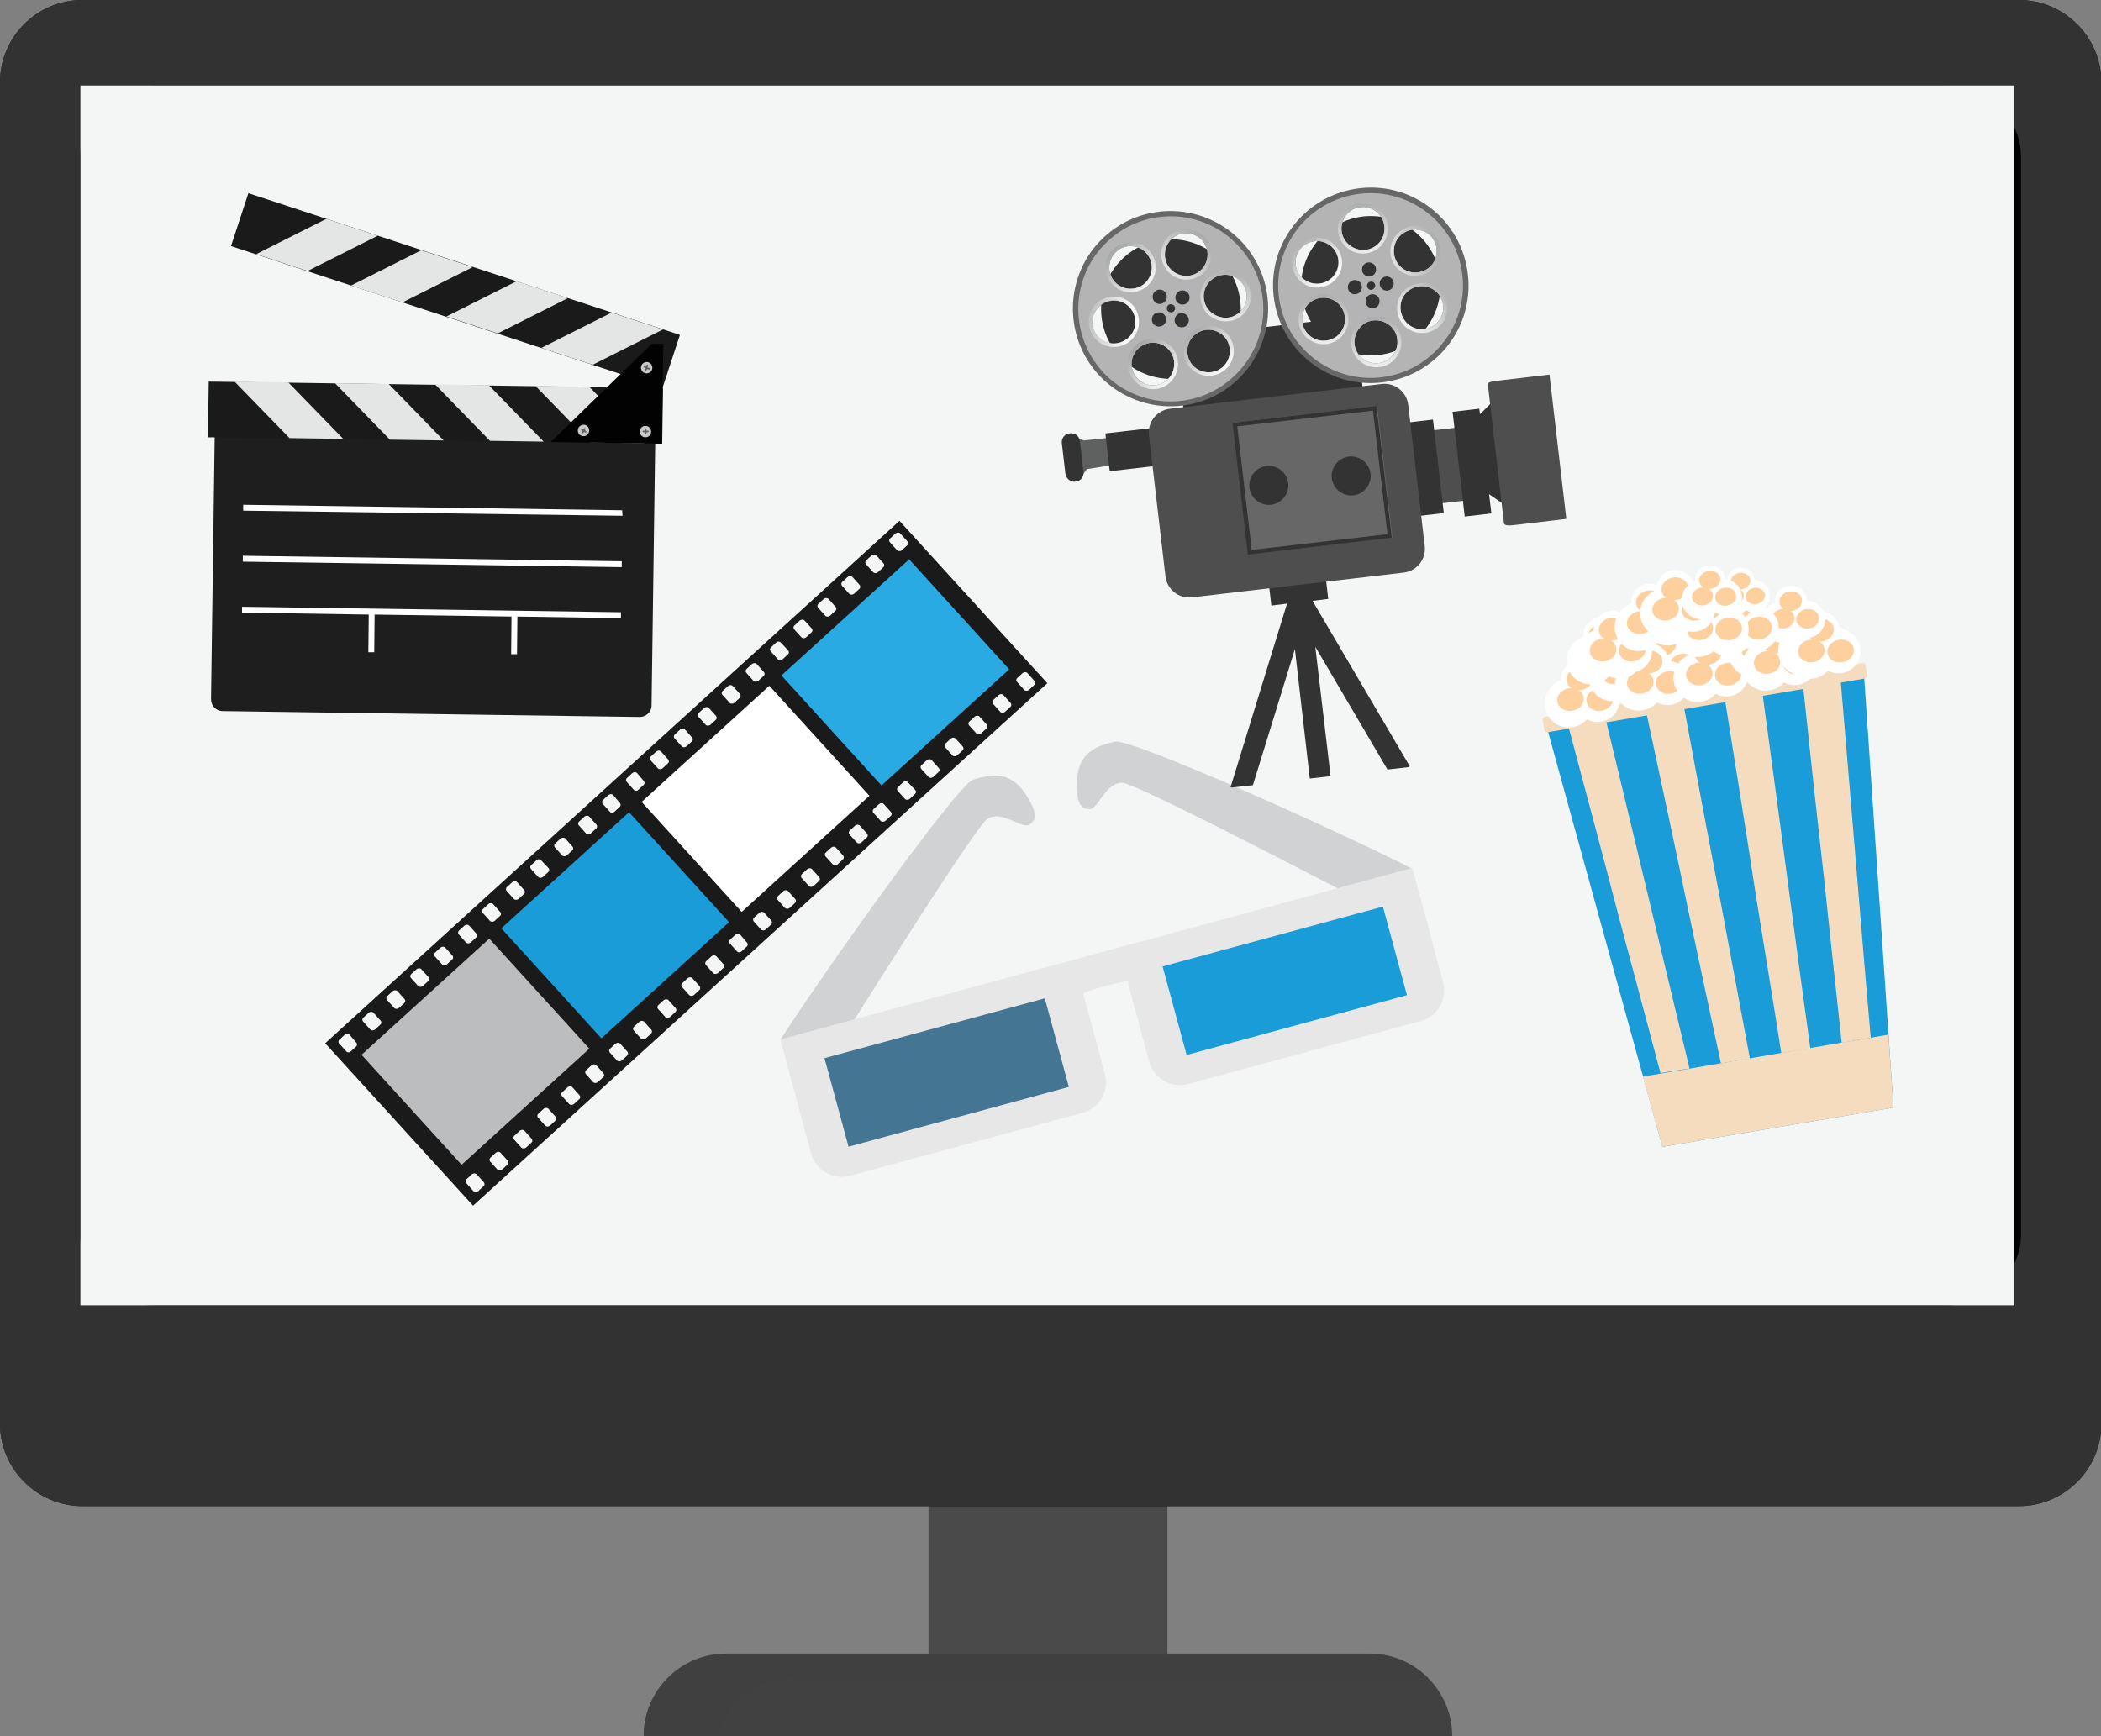 <?xml version="1.0" encoding="utf-8"?>
<!-- Generator: Adobe Illustrator 19.0.1, SVG Export Plug-In . SVG Version: 6.00 Build 0)  -->
<svg version="1.1" id="Ebene_1" xmlns="http://www.w3.org/2000/svg" xmlns:xlink="http://www.w3.org/1999/xlink" x="0px" y="0px"
	 viewBox="0 0 535.6 442.7" style="enable-background:new 0 0 535.6 442.7;" xml:space="preserve">
<rect x="0" y="0" width="535.6" height="442.7" fill="#808080" stroke="none"/>
<style type="text/css">
	.st0{opacity:0.85;fill-rule:evenodd;clip-rule:evenodd;fill:#414142;}
	.st1{fill-rule:evenodd;clip-rule:evenodd;fill:#010101;}
	.st2{opacity:0.78;fill-rule:evenodd;clip-rule:evenodd;fill:#414142;}
	.st3{fill-rule:evenodd;clip-rule:evenodd;fill:#414142;}
	.st4{fill:#F4F5F5;}
	.st5{fill-rule:evenodd;clip-rule:evenodd;fill:#199CD8;}
	.st6{fill-rule:evenodd;clip-rule:evenodd;fill:#F5DCBE;}
	.st7{fill-rule:evenodd;clip-rule:evenodd;fill:#FFFFFF;}
	.st8{fill-rule:evenodd;clip-rule:evenodd;fill:#FED09E;}
	.st9{fill-rule:evenodd;clip-rule:evenodd;fill:#1E1E1E;}
	.st10{fill-rule:evenodd;clip-rule:evenodd;fill:#1B1A1B;}
	.st11{fill-rule:evenodd;clip-rule:evenodd;fill:#E4E5E5;}
	.st12{fill-rule:evenodd;clip-rule:evenodd;fill:#020202;}
	.st13{fill-rule:evenodd;clip-rule:evenodd;fill:#CAC9C9;}
	.st14{fill-rule:evenodd;clip-rule:evenodd;fill:#5F6060;}
	.st15{fill-rule:evenodd;clip-rule:evenodd;fill:#D1D2D3;}
	.st16{fill-rule:evenodd;clip-rule:evenodd;fill:#E7E7E7;}
	.st17{fill-rule:evenodd;clip-rule:evenodd;fill:#447592;}
	.st18{fill-rule:evenodd;clip-rule:evenodd;fill:#333333;}
	.st19{fill-rule:evenodd;clip-rule:evenodd;fill:#4E4E4E;}
	.st20{fill-rule:evenodd;clip-rule:evenodd;fill:#676767;}
	.st21{fill-rule:evenodd;clip-rule:evenodd;fill:#B4B4B4;}
	.st22{fill-rule:evenodd;clip-rule:evenodd;fill:url(#XMLID_2_);}
	.st23{fill-rule:evenodd;clip-rule:evenodd;fill:url(#XMLID_3_);}
	.st24{fill-rule:evenodd;clip-rule:evenodd;fill:url(#XMLID_60_);}
	.st25{fill-rule:evenodd;clip-rule:evenodd;fill:url(#XMLID_71_);}
	.st26{fill-rule:evenodd;clip-rule:evenodd;fill:url(#XMLID_72_);}
	.st27{fill-rule:evenodd;clip-rule:evenodd;fill:url(#XMLID_201_);}
	.st28{fill-rule:evenodd;clip-rule:evenodd;fill:#B2B4BA;}
	.st29{fill-rule:evenodd;clip-rule:evenodd;fill:url(#XMLID_205_);}
	.st30{fill-rule:evenodd;clip-rule:evenodd;fill:url(#XMLID_206_);}
	.st31{fill-rule:evenodd;clip-rule:evenodd;fill:url(#XMLID_207_);}
	.st32{fill-rule:evenodd;clip-rule:evenodd;fill:url(#XMLID_215_);}
	.st33{fill-rule:evenodd;clip-rule:evenodd;fill:url(#XMLID_216_);}
	.st34{fill-rule:evenodd;clip-rule:evenodd;fill:url(#XMLID_218_);}
	.st35{fill-rule:evenodd;clip-rule:evenodd;fill:url(#XMLID_219_);}
	.st36{fill-rule:evenodd;clip-rule:evenodd;fill:url(#XMLID_220_);}
	.st37{fill-rule:evenodd;clip-rule:evenodd;fill:#2AAAE2;}
	.st38{fill-rule:evenodd;clip-rule:evenodd;fill:#BBBDBF;}
</style>
<g>
	<g>
		<rect x="236.7" y="317.2" class="st0" width="60.9" height="120.6"/>
		<path class="st1" d="M21,0h493.7c11.5,0,21,9.4,21,21V363c0,11.5-9.4,21-21,21H21c-11.5,0-21-9.4-21-21V21C0,9.4,9.4,0,21,0z"/>
		<path class="st2" d="M514.7,0H21C9.4,0,0,9.4,0,21V363c0,11.5,9.4,21,21,21h493.7c11.5,0,21-9.4,21-21V21
			C535.6,9.4,526.2,0,514.7,0z M515.2,314.8c0,9.9-8.7,18.1-19.4,18.1h-456c-10.7,0-19.4-8.1-19.4-18.1V39.9
			c0-9.9,8.7-18.1,19.4-18.1h456c10.7,0,19.4,8.1,19.4,18.1V314.8z"/>
		<path class="st3" d="M185,421.7h164.3c11.5,0,20.9,9.4,20.9,20.9v0.1H164.1v-0.1C164.1,431.1,173.5,421.7,185,421.7z"/>
		<path class="st2" d="M202.7,427.9h161.4c-3.8-3.9-9.1-6.3-14.9-6.3H185c-11.5,0-20.9,9.4-20.9,20.9v0.1h18.7
			C185.4,434.1,193.4,427.9,202.7,427.9z"/>
		<g>
			<rect x="20.5" y="21.8" class="st4" width="493" height="311"/>
		</g>
	</g>
	<g id="XMLID_238_">
		<polygon id="XMLID_222_" class="st5" points="394.1,184.6 434.6,177.7 475.1,170.8 482.7,282.4 453.2,287.4 423.8,292.4 		"/>
		<polygon id="XMLID_223_" class="st6" points="481.4,263.8 482.7,282.4 453.2,287.4 423.8,292.4 418.8,274.5 		"/>
		<g id="XMLID_224_">
			<path id="XMLID_242_" class="st6" d="M399.4,183.6c3.2-0.5,6.4-1.1,9.6-1.6c4.5,18.7,8.6,35.7,12.3,51.2
				c3.4,14.2,6.5,27.2,9.4,39.2c-2.5,0.4-4.9,0.8-7.4,1.2c-3.2-12-6.6-24.9-10.4-39C408.9,219.2,404.4,202.3,399.4,183.6z"/>
			<path id="XMLID_243_" class="st6" d="M419.4,180.3c3.2-0.5,6.4-1.1,9.6-1.6c3.5,18.9,6.7,36,9.7,51.6c2.7,14.3,5.1,27.4,7.4,39.6
				c-2.5,0.4-4.9,0.8-7.4,1.2c-2.6-12.1-5.4-25.2-8.4-39.4C427.1,216.1,423.4,199.1,419.4,180.3z"/>
			<path id="XMLID_244_" class="st6" d="M439.5,176.9c3.2-0.5,6.4-1.1,9.6-1.6c2.6,19,4.9,36.3,7,52.1c1.9,14.4,3.7,27.7,5.4,39.9
				c-2.5,0.4-4.9,0.8-7.4,1.2c-1.9-12.2-4.1-25.4-6.4-39.7C445.3,213,442.5,195.8,439.5,176.9z"/>
			<path id="XMLID_245_" class="st6" d="M459.5,173.5c3.2-0.5,6.4-1.1,9.6-1.6c1.6,19.2,3.1,36.6,4.4,52.5
				c1.2,14.5,2.3,27.9,3.4,40.2c-2.5,0.4-4.9,0.8-7.4,1.3c-1.3-12.3-2.8-25.6-4.3-40.1C463.4,210,461.5,192.6,459.5,173.5z"/>
		</g>
		<path id="XMLID_246_" class="st6" d="M393.9,182.8l80.9-13.7c0.4-0.1,0.7,0.2,0.8,0.6l0.4,2.5c0.1,0.4-0.2,0.7-0.6,0.8l-80.9,13.7
			c-0.4,0.1-0.7-0.2-0.8-0.6l-0.4-2.5C393.3,183.2,393.5,182.9,393.9,182.8z"/>
		<g id="XMLID_247_">
			<path id="XMLID_248_" class="st7" d="M445.3,157.9c2.6,0.1,4.9,2,5.3,4.7c0.5,3.1-1.5,6-4.6,6.5c-1.3,0.2-2.5,0-3.6-0.6
				c-0.9,1-2.1,1.7-3.6,2c-3.4,0.6-6.6-1.7-7.1-5.1c-0.5-3,1.3-5.9,4.1-6.9c-0.1-2.4,1.5-4.6,4-5c2.6-0.4,5,1.3,5.5,3.9
				C445.3,157.6,445.3,157.8,445.3,157.9z"/>
			
				<ellipse id="XMLID_249_" transform="matrix(-0.167 -0.986 0.986 -0.167 350.197 622.655)" class="st8" cx="438.1" cy="163.4" rx="2.9" ry="3.4"/>
			
				<ellipse id="XMLID_250_" transform="matrix(-0.167 -0.986 0.986 -0.167 358.018 618.75)" class="st8" cx="440.4" cy="158.2" rx="2.9" ry="3.4"/>
			
				<ellipse id="XMLID_251_" transform="matrix(-0.167 -0.986 0.986 -0.167 358.788 629.99)" class="st8" cx="445.5" cy="163.5" rx="2.9" ry="3.4"/>
		</g>
		<g id="XMLID_252_">
			<path id="XMLID_253_" class="st7" d="M407.5,172.8c2.6,0.1,4.9,2,5.3,4.7c0.5,3.1-1.5,6-4.6,6.5c-1.3,0.2-2.5,0-3.6-0.6
				c-0.9,1-2.1,1.7-3.6,2c-3.4,0.6-6.6-1.7-7.1-5.1c-0.5-3,1.3-5.9,4.1-6.9c-0.1-2.4,1.5-4.6,4-5c2.6-0.4,5,1.3,5.5,3.9
				C407.5,172.6,407.5,172.7,407.5,172.8z"/>
			
				<ellipse id="XMLID_254_" transform="matrix(-0.167 -0.986 0.986 -0.167 291.404 602.816)" class="st8" cx="400.3" cy="178.3" rx="2.9" ry="3.4"/>
			
				<ellipse id="XMLID_255_" transform="matrix(-0.167 -0.986 0.986 -0.167 299.255 598.919)" class="st8" cx="402.6" cy="173.1" rx="2.9" ry="3.4"/>
			
				<ellipse id="XMLID_256_" transform="matrix(-0.167 -0.986 0.986 -0.167 300.001 610.154)" class="st8" cx="407.7" cy="178.4" rx="2.9" ry="3.4"/>
		</g>
		<g id="XMLID_257_">
			<path id="XMLID_258_" class="st7" d="M418.7,166.1c2.6,0.1,4.9,2,5.3,4.7c0.5,3.1-1.5,6-4.6,6.5c-1.3,0.2-2.5,0-3.6-0.6
				c-0.9,1-2.1,1.7-3.6,2c-3.4,0.6-6.6-1.7-7.1-5.1c-0.5-3,1.3-5.9,4.1-6.9c-0.1-2.4,1.5-4.6,4-5c2.6-0.4,5,1.3,5.5,3.9
				C418.7,165.8,418.7,165.9,418.7,166.1z"/>
			
				<ellipse id="XMLID_259_" transform="matrix(-0.167 -0.986 0.986 -0.167 311.102 605.962)" class="st8" cx="411.5" cy="171.6" rx="2.9" ry="3.4"/>
			
				<ellipse id="XMLID_260_" transform="matrix(-0.167 -0.986 0.986 -0.167 318.921 602.057)" class="st8" cx="413.8" cy="166.3" rx="2.9" ry="3.4"/>
			
				<ellipse id="XMLID_261_" transform="matrix(-0.167 -0.986 0.986 -0.167 319.694 613.299)" class="st8" cx="418.9" cy="171.6" rx="2.9" ry="3.4"/>
		</g>
		<g id="XMLID_262_">
			<path id="XMLID_263_" class="st7" d="M428.8,164.1c2.6,0.1,4.9,2,5.3,4.7c0.5,3.1-1.5,6-4.6,6.5c-1.3,0.2-2.5,0-3.6-0.6
				c-0.9,1-2.1,1.7-3.6,2c-3.4,0.6-6.6-1.7-7.1-5.1c-0.5-3,1.3-5.9,4.1-6.9c-0.1-2.4,1.5-4.6,4-5c2.6-0.4,5,1.3,5.5,3.9
				C428.7,163.8,428.8,163.9,428.8,164.1z"/>
			
				<ellipse id="XMLID_264_" transform="matrix(-0.167 -0.986 0.986 -0.167 324.853 613.541)" class="st8" cx="421.6" cy="169.6" rx="2.9" ry="3.4"/>
			
				<ellipse id="XMLID_265_" transform="matrix(-0.167 -0.986 0.986 -0.167 332.679 609.638)" class="st8" cx="423.8" cy="164.3" rx="2.9" ry="3.4"/>
			
				<ellipse id="XMLID_266_" transform="matrix(-0.167 -0.986 0.986 -0.167 333.455 620.88)" class="st8" cx="429" cy="169.6" rx="2.9" ry="3.4"/>
		</g>
		<g id="XMLID_267_">
			<path id="XMLID_268_" class="st7" d="M425.3,168.5c2.6,0.1,4.9,2,5.3,4.7c0.5,3.1-1.5,6-4.6,6.5c-1.3,0.2-2.5,0-3.6-0.6
				c-0.9,1-2.1,1.7-3.6,2c-3.4,0.6-6.6-1.7-7.1-5.1c-0.5-3,1.3-5.9,4.1-6.9c-0.1-2.4,1.5-4.6,4-5c2.6-0.4,5,1.3,5.5,3.9
				C425.2,168.2,425.3,168.4,425.3,168.5z"/>
			
				<ellipse id="XMLID_269_" transform="matrix(-0.167 -0.986 0.986 -0.167 316.412 615.281)" class="st8" cx="418.1" cy="174" rx="2.9" ry="3.4"/>
			
				<ellipse id="XMLID_270_" transform="matrix(-0.167 -0.986 0.986 -0.167 324.242 611.378)" class="st8" cx="420.3" cy="168.7" rx="2.9" ry="3.4"/>
			
				<ellipse id="XMLID_271_" transform="matrix(-0.167 -0.986 0.986 -0.167 324.997 622.615)" class="st8" cx="425.5" cy="174" rx="2.9" ry="3.4"/>
		</g>
		<g id="XMLID_272_">
			<path id="XMLID_273_" class="st7" d="M440.3,166.3c2.6,0.1,4.9,2,5.3,4.7c0.5,3.1-1.5,6-4.6,6.5c-1.3,0.2-2.5,0-3.6-0.6
				c-0.9,1-2.1,1.7-3.6,2c-3.4,0.6-6.6-1.7-7.1-5.1c-0.5-3,1.3-5.9,4.1-6.9c-0.1-2.4,1.5-4.6,4-5c2.6-0.4,5,1.3,5.5,3.9
				C440.3,166,440.3,166.2,440.3,166.3z"/>
			
				<ellipse id="XMLID_274_" transform="matrix(-0.167 -0.986 0.986 -0.167 336.136 627.574)" class="st8" cx="433.1" cy="171.8" rx="2.9" ry="3.4"/>
			
				<ellipse id="XMLID_275_" transform="matrix(-0.167 -0.986 0.986 -0.167 343.973 623.673)" class="st8" cx="435.4" cy="166.5" rx="2.9" ry="3.4"/>
			
				<ellipse id="XMLID_277_" transform="matrix(-0.167 -0.986 0.986 -0.167 344.729 634.911)" class="st8" cx="440.5" cy="171.8" rx="2.9" ry="3.4"/>
		</g>
		<g id="XMLID_278_">
			<path id="XMLID_279_" class="st7" d="M454.4,160c2.6,0.1,4.9,2,5.3,4.7c0.5,3.1-1.5,6-4.6,6.5c-1.3,0.2-2.5,0-3.6-0.6
				c-0.9,1-2.1,1.7-3.6,2c-3.4,0.6-6.6-1.7-7.1-5.1c-0.5-3,1.3-5.9,4.1-6.9c-0.1-2.4,1.5-4.6,4-5c2.6-0.4,5,1.3,5.5,3.9
				C454.4,159.7,454.4,159.9,454.4,160z"/>
			
				<ellipse id="XMLID_281_" transform="matrix(-0.167 -0.986 0.986 -0.167 358.802 634.085)" class="st8" cx="447.2" cy="165.5" rx="2.9" ry="3.4"/>
			
				<ellipse id="XMLID_282_" transform="matrix(-0.167 -0.986 0.986 -0.167 366.648 630.185)" class="st8" cx="449.5" cy="160.2" rx="2.9" ry="3.4"/>
			
				<ellipse id="XMLID_283_" transform="matrix(-0.167 -0.986 0.986 -0.167 367.381 641.418)" class="st8" cx="454.6" cy="165.5" rx="2.9" ry="3.4"/>
		</g>
		<g id="XMLID_284_">
			<path id="XMLID_285_" class="st7" d="M457.7,163.4c2.6,0.1,4.9,2,5.3,4.7c0.5,3.1-1.5,6-4.6,6.5c-1.3,0.2-2.5,0-3.6-0.6
				c-0.9,1-2.1,1.7-3.6,2c-3.4,0.6-6.6-1.7-7.1-5.1c-0.5-3,1.3-5.9,4.1-6.9c-0.1-2.4,1.5-4.6,4-5c2.6-0.4,5,1.3,5.5,3.9
				C457.6,163.2,457.6,163.3,457.7,163.4z"/>
			
				<ellipse id="XMLID_286_" transform="matrix(-0.167 -0.986 0.986 -0.167 359.192 641.299)" class="st8" cx="450.5" cy="168.9" rx="2.9" ry="3.4"/>
			
				<ellipse id="XMLID_287_" transform="matrix(-0.167 -0.986 0.986 -0.167 367.002 637.393)" class="st8" cx="452.7" cy="163.7" rx="2.9" ry="3.4"/>
			
				<ellipse id="XMLID_288_" transform="matrix(-0.167 -0.986 0.986 -0.167 367.783 648.635)" class="st8" cx="457.8" cy="169" rx="2.9" ry="3.4"/>
		</g>
		<g id="XMLID_289_">
			<path id="XMLID_290_" class="st7" d="M467,159.5c2.6,0.1,4.9,2,5.3,4.7c0.5,3.1-1.5,6-4.6,6.5c-1.3,0.2-2.5,0-3.6-0.6
				c-0.9,1-2.1,1.7-3.6,2c-3.4,0.6-6.6-1.7-7.1-5.1c-0.5-3,1.3-5.9,4.1-6.9c-0.1-2.4,1.5-4.6,4-5c2.6-0.4,5,1.3,5.5,3.9
				C467,159.2,467,159.4,467,159.5z"/>
			
				<ellipse id="XMLID_291_" transform="matrix(-0.167 -0.986 0.986 -0.167 374 645.926)" class="st8" cx="459.8" cy="165" rx="2.9" ry="3.4"/>
			
				<ellipse id="XMLID_292_" transform="matrix(-0.167 -0.986 0.986 -0.167 381.823 642.023)" class="st8" cx="462.1" cy="159.7" rx="2.9" ry="3.4"/>
			
				<ellipse id="XMLID_293_" transform="matrix(-0.167 -0.986 0.986 -0.167 382.604 653.265)" class="st8" cx="467.2" cy="165" rx="2.9" ry="3.4"/>
		</g>
		<g id="XMLID_294_">
			<path id="XMLID_295_" class="st7" d="M468.9,160.4c2.6,0.1,4.9,2,5.3,4.7c0.5,3.1-1.5,6-4.6,6.5c-1.3,0.2-2.5,0-3.6-0.6
				c-0.9,1-2.1,1.7-3.6,2c-3.4,0.6-6.6-1.7-7.1-5.1c-0.5-3,1.3-5.9,4.1-6.9c-0.1-2.4,1.5-4.6,4-5c2.6-0.4,5,1.3,5.5,3.9
				C468.9,160.2,468.9,160.3,468.9,160.4z"/>
			
				<ellipse id="XMLID_296_" transform="matrix(-0.167 -0.986 0.986 -0.167 375.291 648.908)" class="st8" cx="461.7" cy="165.9" rx="2.9" ry="3.4"/>
			
				<ellipse id="XMLID_297_" transform="matrix(-0.167 -0.986 0.986 -0.167 383.142 645.009)" class="st8" cx="464" cy="160.7" rx="2.9" ry="3.4"/>
			
				<ellipse id="XMLID_298_" transform="matrix(-0.167 -0.986 0.986 -0.167 383.886 656.245)" class="st8" cx="469.1" cy="166" rx="2.9" ry="3.4"/>
		</g>
		<g id="XMLID_299_">
			<path id="XMLID_300_" class="st7" d="M460.6,153.1c2.2,0.1,4.2,1.7,4.6,4c0.4,2.6-1.3,5.1-3.9,5.5c-1.1,0.2-2.2,0-3.1-0.5
				c-0.8,0.9-1.8,1.5-3.1,1.7c-2.9,0.5-5.6-1.4-6.1-4.3c-0.4-2.6,1.1-5,3.5-5.9c-0.1-2,1.3-3.9,3.4-4.2c2.2-0.4,4.3,1.1,4.7,3.3
				C460.6,152.8,460.6,153,460.6,153.1z"/>
			
				<ellipse id="XMLID_309_" transform="matrix(-0.167 -0.986 0.986 -0.167 374.892 632.219)" class="st8" cx="454.5" cy="157.8" rx="2.5" ry="2.9"/>
			
				<ellipse id="XMLID_316_" transform="matrix(-0.167 -0.986 0.986 -0.167 381.571 628.889)" class="st8" cx="456.4" cy="153.3" rx="2.5" ry="2.9"/>
			
				<ellipse id="XMLID_317_" transform="matrix(-0.167 -0.986 0.986 -0.167 382.197 638.474)" class="st8" cx="460.8" cy="157.8" rx="2.5" ry="2.9"/>
		</g>
		<g id="XMLID_318_">
			<path id="XMLID_319_" class="st7" d="M448.1,154.6c2.6,0.1,4.9,2,5.3,4.7c0.5,3.1-1.5,6-4.6,6.5c-1.3,0.2-2.5,0-3.6-0.6
				c-0.9,1-2.1,1.7-3.6,2c-3.4,0.6-6.6-1.7-7.1-5.1c-0.5-3,1.3-5.9,4.1-6.9c-0.1-2.4,1.5-4.6,4-5c2.6-0.4,5,1.3,5.5,3.9
				C448,154.3,448,154.4,448.1,154.6z"/>
			
				<ellipse id="XMLID_320_" transform="matrix(-0.167 -0.986 0.986 -0.167 356.729 621.476)" class="st8" cx="440.9" cy="160.1" rx="2.9" ry="3.4"/>
			
				<ellipse id="XMLID_323_" transform="matrix(-0.167 -0.986 0.986 -0.167 364.535 617.569)" class="st8" cx="443.1" cy="154.8" rx="2.9" ry="3.4"/>
			
				<ellipse id="XMLID_324_" transform="matrix(-0.167 -0.986 0.986 -0.167 365.32 628.812)" class="st8" cx="448.2" cy="160.1" rx="2.9" ry="3.4"/>
		</g>
		<g id="XMLID_325_">
			<path id="XMLID_326_" class="st7" d="M440.4,154.8c2.6,0.1,4.9,2,5.3,4.7c0.5,3.1-1.5,6-4.6,6.5c-1.3,0.2-2.5,0-3.6-0.6
				c-0.9,1-2.1,1.7-3.6,2c-3.4,0.6-6.6-1.7-7.1-5.1c-0.5-3,1.3-5.9,4.1-6.9c-0.1-2.4,1.5-4.6,4-5c2.6-0.4,5,1.3,5.5,3.9
				C440.4,154.5,440.4,154.6,440.4,154.8z"/>
			
				<ellipse id="XMLID_327_" transform="matrix(-0.167 -0.986 0.986 -0.167 347.63 614.21)" class="st8" cx="433.2" cy="160.3" rx="2.9" ry="3.4"/>
			
				<ellipse id="XMLID_328_" transform="matrix(-0.167 -0.986 0.986 -0.167 355.434 610.303)" class="st8" cx="435.5" cy="155" rx="2.9" ry="3.4"/>
			
				<ellipse id="XMLID_329_" transform="matrix(-0.167 -0.986 0.986 -0.167 356.218 621.545)" class="st8" cx="440.6" cy="160.3" rx="2.9" ry="3.4"/>
		</g>
		<g id="XMLID_330_">
			<path id="XMLID_331_" class="st7" d="M413.1,161.8c2.6,0.1,4.9,2,5.3,4.7c0.5,3.1-1.5,6-4.6,6.5c-1.3,0.2-2.5,0-3.6-0.6
				c-0.9,1-2.1,1.7-3.6,2c-3.4,0.6-6.6-1.7-7.1-5.1c-0.5-3,1.3-5.9,4.1-6.9c-0.1-2.4,1.5-4.6,4-5c2.6-0.4,5,1.3,5.5,3.9
				C413.1,161.6,413.1,161.7,413.1,161.8z"/>
			
				<ellipse id="XMLID_332_" transform="matrix(-0.167 -0.986 0.986 -0.167 308.769 595.467)" class="st8" cx="405.9" cy="167.3" rx="2.9" ry="3.4"/>
			
				<ellipse id="XMLID_333_" transform="matrix(-0.167 -0.986 0.986 -0.167 316.586 591.561)" class="st8" cx="408.2" cy="162.1" rx="2.9" ry="3.4"/>
			
				<ellipse id="XMLID_334_" transform="matrix(-0.167 -0.986 0.986 -0.167 317.357 602.802)" class="st8" cx="413.3" cy="167.4" rx="2.9" ry="3.4"/>
		</g>
		<g id="XMLID_335_">
			<path id="XMLID_336_" class="st7" d="M415.8,160.2c2.6,0.1,4.9,2,5.3,4.7c0.5,3.1-1.5,6-4.6,6.5c-1.3,0.2-2.5,0-3.6-0.6
				c-0.9,1-2.1,1.7-3.6,2c-3.4,0.6-6.6-1.7-7.1-5.1c-0.5-3,1.3-5.9,4.1-6.9c-0.1-2.4,1.5-4.6,4-5c2.6-0.4,5,1.3,5.5,3.9
				C415.8,160,415.8,160.1,415.8,160.2z"/>
			
				<ellipse id="XMLID_337_" transform="matrix(-0.167 -0.986 0.986 -0.167 313.5 596.268)" class="st8" cx="408.6" cy="165.7" rx="2.9" ry="3.4"/>
			
				<ellipse id="XMLID_338_" transform="matrix(-0.167 -0.986 0.986 -0.167 321.338 592.366)" class="st8" cx="410.9" cy="160.5" rx="2.9" ry="3.4"/>
			
				<ellipse id="XMLID_339_" transform="matrix(-0.167 -0.986 0.986 -0.167 322.093 603.604)" class="st8" cx="416" cy="165.8" rx="2.9" ry="3.4"/>
		</g>
		<g id="XMLID_340_">
			<path id="XMLID_341_" class="st7" d="M425.3,153.3c2.6,0.1,4.9,2,5.3,4.7c0.5,3.1-1.5,6-4.6,6.5c-1.3,0.2-2.5,0-3.6-0.6
				c-0.9,1-2.1,1.7-3.6,2c-3.4,0.6-6.6-1.7-7.1-5.1c-0.5-3,1.3-5.9,4.1-6.9c-0.1-2.4,1.5-4.6,4-5c2.6-0.4,5,1.3,5.5,3.9
				C425.3,153,425.3,153.1,425.3,153.3z"/>
			
				<ellipse id="XMLID_342_" transform="matrix(-0.167 -0.986 0.986 -0.167 331.467 597.494)" class="st8" cx="418.1" cy="158.7" rx="2.9" ry="3.4"/>
			
				<ellipse id="XMLID_343_" transform="matrix(-0.167 -0.986 0.986 -0.167 339.298 593.591)" class="st8" cx="420.4" cy="153.5" rx="2.9" ry="3.4"/>
			
				<ellipse id="XMLID_344_" transform="matrix(-0.167 -0.986 0.986 -0.167 340.043 604.827)" class="st8" cx="425.5" cy="158.8" rx="2.9" ry="3.4"/>
		</g>
		<g id="XMLID_345_">
			<path id="XMLID_346_" class="st7" d="M431.8,149.8c2.6,0.1,4.9,2,5.3,4.7c0.5,3.1-1.5,6-4.6,6.5c-1.3,0.2-2.5,0-3.6-0.6
				c-0.9,1-2.1,1.7-3.6,2c-3.4,0.6-6.6-1.7-7.1-5.1c-0.5-3,1.3-5.9,4.1-6.9c-0.1-2.4,1.5-4.6,4-5c2.6-0.4,5,1.3,5.5,3.9
				C431.7,149.6,431.8,149.7,431.8,149.8z"/>
			
				<ellipse id="XMLID_347_" transform="matrix(-0.167 -0.986 0.986 -0.167 342.385 599.901)" class="st8" cx="424.6" cy="155.3" rx="2.9" ry="3.4"/>
			
				<ellipse id="XMLID_388_" transform="matrix(-0.167 -0.986 0.986 -0.167 350.23 596.001)" class="st8" cx="426.8" cy="150.1" rx="2.9" ry="3.4"/>
			
				<ellipse id="XMLID_389_" transform="matrix(-0.167 -0.986 0.986 -0.167 350.98 607.238)" class="st8" cx="432" cy="155.4" rx="2.9" ry="3.4"/>
		</g>
		<g id="XMLID_390_">
			<path id="XMLID_391_" class="st7" d="M447.2,147.9c1.9,0.1,3.6,1.5,3.9,3.4c0.4,2.2-1.1,4.4-3.4,4.7c-0.9,0.2-1.8,0-2.6-0.4
				c-0.7,0.7-1.6,1.3-2.6,1.5c-2.5,0.4-4.8-1.2-5.2-3.7c-0.4-2.2,0.9-4.3,3-5c-0.1-1.7,1.1-3.3,2.9-3.6c1.9-0.3,3.7,1,4,2.8
				C447.2,147.7,447.2,147.8,447.2,147.9z"/>
			
				<ellipse id="XMLID_392_" transform="matrix(-0.167 -0.986 0.986 -0.167 366.085 613.12)" class="st8" cx="442" cy="151.9" rx="2.1" ry="2.5"/>
			
				<ellipse id="XMLID_393_" transform="matrix(-0.167 -0.986 0.986 -0.167 371.778 610.269)" class="st8" cx="443.6" cy="148.1" rx="2.1" ry="2.5"/>
			
				<ellipse id="XMLID_394_" transform="matrix(-0.167 -0.986 0.986 -0.167 372.315 618.466)" class="st8" cx="447.4" cy="152" rx="2.1" ry="2.5"/>
		</g>
		<g id="XMLID_395_">
			<path id="XMLID_396_" class="st7" d="M439.7,147.7c2.1,0.1,3.9,1.6,4.3,3.8c0.4,2.5-1.2,4.8-3.7,5.2c-1,0.2-2,0-2.9-0.5
				c-0.7,0.8-1.7,1.4-2.9,1.6c-2.7,0.5-5.3-1.4-5.7-4.1c-0.4-2.4,1-4.7,3.3-5.5c-0.1-1.9,1.2-3.7,3.2-4c2.1-0.4,4,1,4.4,3.1
				C439.7,147.5,439.7,147.6,439.7,147.7z"/>
			
				<ellipse id="XMLID_397_" transform="matrix(-0.167 -0.986 0.986 -0.167 356.529 605.391)" class="st8" cx="434" cy="152.1" rx="2.3" ry="2.7"/>
			
				<ellipse id="XMLID_398_" transform="matrix(-0.167 -0.986 0.986 -0.167 362.812 602.259)" class="st8" cx="435.8" cy="147.9" rx="2.3" ry="2.7"/>
			
				<ellipse id="XMLID_399_" transform="matrix(-0.167 -0.986 0.986 -0.167 363.401 611.273)" class="st8" cx="439.9" cy="152.1" rx="2.3" ry="2.7"/>
		</g>
	</g>
	<g id="XMLID_534_">
		<path id="XMLID_183_" class="st9" d="M53.8,178.3c0,1.6,1.3,3,2.9,3l106.4,1.5c1.6,0,3-1.3,3-2.9l1-72.1c0-1.6-1.3-3-2.9-3
			l-106.4-1.5c-1.6,0-3,1.3-3,2.9L53.8,178.3z"/>
		
			<rect id="XMLID_184_" x="53.1" y="98.1" transform="matrix(1 1.409077e-002 -1.409077e-002 1 1.493 -1.553)" class="st10" width="115.8" height="14.2"/>
		<g id="XMLID_185_">
			
				<rect id="XMLID_186_" x="58.2" y="67" transform="matrix(0.95 0.312 -0.312 0.95 28.934 -32.552)" class="st10" width="115.8" height="14.2"/>
			<path id="XMLID_187_" class="st11" d="M169,84l-17.9,9l-13.1-4.3l17.9-9L169,84L169,84z M144.8,76L144.8,76l-17.9,9l-13.1-4.3
				l17.9-9L144.8,76L144.8,76z M83.2,55.8L83.2,55.8l13.1,4.3l-17.9,9l-13.1-4.3L83.2,55.8L83.2,55.8z M120.5,68.1L120.5,68.1
				l-17.9,9l-13.1-4.3l17.9-9L120.5,68.1z"/>
		</g>
		<path id="XMLID_192_" class="st11" d="M164.2,113l-14-14.4l-13.7-0.2l14,14.4L164.2,113L164.2,113z M138.6,112.6L138.6,112.6
			l-14-14.4l-13.7-0.2l14,14.4L138.6,112.6L138.6,112.6z M73.8,111.7L73.8,111.7l13.7,0.2l-14-14.4l-13.7-0.2L73.8,111.7L73.8,111.7
			z M113.1,112.3L113.1,112.3l-14-14.4l-13.7-0.2l14,14.4L113.1,112.3z"/>
		<polygon id="XMLID_197_" class="st12" points="168.7,113.1 169.1,87.7 166.2,87.6 140.4,112.7 		"/>
		<path id="XMLID_198_" class="st7" d="M158.7,131.5L62,130.2l0-1.5l96.6,1.4L158.7,131.5L158.7,131.5z M158.5,144.6l0-1.5
			l-96.6-1.4l0,1.5L158.5,144.6L158.5,144.6L158.5,144.6z M158.3,157.6l0-1.5l-96.6-1.4l0,1.5l32.3,0.5l-0.1,9.6l1.5,0l0.1-9.6
			l34.9,0.5l-0.1,9.6l1.5,0l0.1-9.6L158.3,157.6L158.3,157.6z"/>
		<g id="XMLID_203_">
			<path id="XMLID_204_" class="st13" d="M163.1,110c0,0.8,0.6,1.5,1.4,1.5c0.8,0,1.5-0.6,1.5-1.4c0-0.8-0.6-1.5-1.4-1.5
				C163.8,108.5,163.1,109.2,163.1,110z"/>
			<path id="XMLID_208_" class="st14" d="M164,109.8l0.4,0l0-0.4c0-0.1,0.1-0.2,0.2-0.2c0.1,0,0.2,0.1,0.2,0.2l0,0.4l0.4,0
				c0.1,0,0.2,0.1,0.2,0.2c0,0.1-0.1,0.2-0.2,0.2l-0.4,0l0,0.4c0,0.1-0.1,0.2-0.2,0.2c-0.1,0-0.2-0.1-0.2-0.2l0-0.4l-0.4,0
				c-0.1,0-0.2-0.1-0.2-0.2C163.8,109.9,163.9,109.8,164,109.8z"/>
		</g>
		<g id="XMLID_209_">
			<path id="XMLID_210_" class="st13" d="M147.5,109c-0.4,0.7-0.2,1.6,0.5,2c0.7,0.4,1.6,0.2,2-0.5c0.4-0.7,0.2-1.6-0.5-2
				C148.9,108.1,148,108.3,147.5,109z"/>
			<path id="XMLID_211_" class="st14" d="M148.4,109.3l0.3,0.2l0.2-0.3c0.1-0.1,0.2-0.1,0.3-0.1c0.1,0.1,0.1,0.2,0.1,0.3l-0.2,0.3
				l0.3,0.2c0.1,0.1,0.1,0.2,0.1,0.3c-0.1,0.1-0.2,0.1-0.3,0.1l-0.3-0.2l-0.2,0.3c-0.1,0.1-0.2,0.1-0.3,0.1
				c-0.1-0.1-0.1-0.2-0.1-0.3l0.2-0.3l-0.3-0.2c-0.1-0.1-0.1-0.2-0.1-0.3C148.1,109.3,148.3,109.2,148.4,109.3z"/>
		</g>
		<g id="XMLID_212_">
			<path id="XMLID_213_" class="st13" d="M163.5,93.2c-0.3,0.8,0.1,1.6,0.8,1.9c0.7,0.3,1.6-0.1,1.9-0.8c0.3-0.8-0.1-1.6-0.8-1.9
				C164.6,92.1,163.8,92.5,163.5,93.2z"/>
			<path id="XMLID_214_" class="st14" d="M164.3,93.3l0.4,0.2l0.1-0.4c0-0.1,0.2-0.2,0.3-0.1c0.1,0,0.2,0.2,0.1,0.3l-0.1,0.4
				l0.4,0.1c0.1,0,0.2,0.2,0.1,0.3c0,0.1-0.2,0.2-0.3,0.1l-0.4-0.1l-0.1,0.4c0,0.1-0.2,0.2-0.3,0.1c-0.1,0-0.2-0.2-0.1-0.3l0.2-0.4
				l-0.4-0.2c-0.1,0-0.2-0.2-0.1-0.3C164.1,93.4,164.2,93.3,164.3,93.3z"/>
		</g>
	</g>
	<g id="XMLID_217_">
		<path id="XMLID_400_" class="st15" d="M248.1,198.8c4.9-1.6,9.4-2,13.1,3.3c3.6,5.3,2.9,7.2,1.1,8.2c-1.9,1.1-6.9-3.9-10.6-1.5
			c-3.7,2.4-47.9,73.5-47.9,73.5L199,265C209.3,248.9,243.9,200.2,248.1,198.8z"/>
		<path id="XMLID_401_" class="st15" d="M284.2,189.1c-5,1.1-9.2,3-9.6,9.5c-0.4,6.4,1.1,7.7,3.2,7.7c2.2,0,4-6.9,8.4-6.7
			c4.4,0.2,78.5,39.3,78.5,39.3l-4.7-17.4C342.9,212.7,288.4,188.1,284.2,189.1z"/>
		<path id="XMLID_402_" class="st16" d="M285.1,241.6l6.8-1.8l68.1-18.5l7.9,29.2c1.1,4.2-1.4,8.6-5.6,9.8l-59.5,16.1
			c-4.2,1.1-8.6-1.4-9.8-5.6l-5.6-20.7c-1.8,0.4-3.6,0.8-5.5,1.3c-2,0.5-3.9,1.1-5.8,1.8l5.6,20.7c1.1,4.2-1.4,8.6-5.6,9.8
			l-59.5,16.1c-4.2,1.1-8.6-1.4-9.8-5.6l-3.2-11.8L199,265l68.4-18.6l6.4-1.7L285.1,241.6z"/>
		
			<rect id="XMLID_403_" x="212.3" y="261.6" transform="matrix(-0.965 0.262 -0.262 -0.965 545.888 473.944)" class="st17" width="58.2" height="23.4"/>
		
			<rect id="XMLID_404_" x="298.4" y="238.3" transform="matrix(-0.965 0.262 -0.262 -0.965 709.058 405.515)" class="st5" width="58.2" height="23.4"/>
	</g>
	<g id="XMLID_619_">
		<polygon id="XMLID_4_" class="st18" points="328.1,153.9 324.1,154.4 322.9,144 337.4,142.4 338.6,152.7 334.6,153.2 359.4,195.4 
			359,195.6 353.7,196.2 335.3,164.9 339.2,197.9 333.9,198.5 330.1,165.5 319.4,200.2 314,200.8 313.7,200.7 		"/>
		<polygon id="XMLID_5_" class="st14" points="273.8,111.3 276.3,112.3 289.5,110.9 290.7,110.7 290.8,111.8 291.2,115.5 
			291.4,117.4 290.3,117.5 277.1,119.6 275.1,122.3 		"/>
		
			<rect id="XMLID_6_" x="282.4" y="109.3" transform="matrix(0.993 -0.115 0.115 0.993 -11.207 34.455)" class="st18" width="20.1" height="9.7"/>
		
			<rect id="XMLID_7_" x="300.8" y="83.3" transform="matrix(-0.993 0.115 -0.115 -0.993 656.56 154.893)" class="st18" width="46" height="26.2"/>
		<polygon id="XMLID_8_" class="st19" points="326.2,133.1 327.1,133 376.3,127.3 377.1,127.2 377,126.3 375.1,109.4 375,108.6 
			374.1,108.7 324.9,114.4 324,114.5 324.1,115.3 326.1,132.2 		"/>
		
			<rect id="XMLID_9_" x="317.2" y="109.9" transform="matrix(-0.993 0.115 -0.115 -0.993 695.68 203.464)" class="st18" width="49.5" height="24"/>
		<path id="XMLID_10_" class="st19" d="M303.9,152.3l53.9-6.3c3.4-0.4,5.8-3.4,5.4-6.8l-4.2-35.9c-0.4-3.4-3.4-5.8-6.8-5.4
			l-53.9,6.3c-3.4,0.4-5.8,3.4-5.4,6.8l4.2,35.9C297.5,150.3,300.5,152.7,303.9,152.3z"/>
		<g id="XMLID_11_">
			<path id="XMLID_12_" class="st18" d="M331.8,74.9c1.1,9.8,10,16.7,19.7,15.6c9.8-1.1,16.7-10,15.6-19.7
				c-1.1-9.8-10-16.7-19.7-15.6C337.7,56.4,330.7,65.2,331.8,74.9z"/>
			<path id="XMLID_13_" class="st20" d="M346.6,48c13.7-1.6,26,8.2,27.6,21.9c1.6,13.7-8.2,26-21.9,27.6c-13.7,1.6-26-8.2-27.6-21.9
				C323.1,62,332.9,49.6,346.6,48L346.6,48z M346.8,52.8L346.8,52.8c-3,0.3-5.1,3.1-4.8,6.1c0.3,3,3.1,5.1,6.1,4.8
				c3-0.3,5.2-3.1,4.8-6.1C352.5,54.6,349.8,52.4,346.8,52.8L346.8,52.8z M349.7,75L349.7,75c-1,0.1-1.7,1-1.6,2c0.1,1,1,1.7,2,1.6
				c1-0.1,1.7-1,1.6-2C351.6,75.6,350.7,74.9,349.7,75L349.7,75z M350.6,72.7L350.6,72.7c-0.1-0.6-0.6-1-1.2-0.9
				c-0.6,0.1-1,0.6-0.9,1.2c0.1,0.6,0.6,1,1.2,0.9C350.2,73.8,350.6,73.3,350.6,72.7L350.6,72.7z M349.2,70.5L349.2,70.5
				c1-0.1,1.7-1,1.6-2c-0.1-1-1-1.7-2-1.6c-1,0.1-1.7,1-1.6,2C347.3,69.9,348.2,70.6,349.2,70.5L349.2,70.5z M360.3,83.5L360.3,83.5
				c2.8,1.2,6-0.1,7.2-2.9c1.2-2.8-0.1-6-2.9-7.2c-2.8-1.2-6,0.1-7.2,2.9C356.3,79.1,357.6,82.3,360.3,83.5L360.3,83.5z M356.4,67.3
				L356.4,67.3c1.8,2.4,5.2,2.9,7.7,1.1c2.4-1.8,2.9-5.2,1.1-7.7c-1.8-2.4-5.2-2.9-7.7-1.1C355.1,61.4,354.6,64.9,356.4,67.3
				L356.4,67.3z M355.3,72.1L355.3,72.1c-0.1-1-1-1.7-2-1.6c-1,0.1-1.7,1-1.6,2c0.1,1,1,1.7,2,1.6C354.7,74,355.4,73.1,355.3,72.1
				L355.3,72.1z M351.4,92.6L351.4,92.6c3-0.3,5.2-3.1,4.8-6.1c-0.3-3-3.1-5.1-6.1-4.8c-3,0.3-5.1,3.1-4.8,6.1
				C345.7,90.8,348.4,93,351.4,92.6L351.4,92.6z M345.6,75L345.6,75c1-0.1,1.7-1,1.6-2c-0.1-1-1-1.7-2-1.6c-1,0.1-1.7,1-1.6,2
				C343.7,74.4,344.6,75.2,345.6,75L345.6,75z M337.9,61.9L337.9,61.9c-2.8-1.2-6,0.1-7.2,2.8c-1.2,2.8,0.1,6,2.8,7.2
				c2.8,1.2,6-0.1,7.2-2.8C342,66.3,340.7,63.1,337.9,61.9L337.9,61.9z M340.7,85.8L340.7,85.8c2.4-1.8,2.9-5.2,1.1-7.7
				c-1.8-2.4-5.2-2.9-7.7-1.1c-2.4,1.8-2.9,5.2-1.1,7.6C334.8,87.1,338.3,87.6,340.7,85.8z"/>
			<path id="XMLID_26_" class="st21" d="M346.7,49.4c12.9-1.5,24.6,7.8,26.1,20.7c1.5,12.9-7.8,24.6-20.7,26.1
				c-12.9,1.5-24.6-7.8-26.1-20.7C324.5,62.5,333.8,50.9,346.7,49.4L346.7,49.4z M346.8,52.8L346.8,52.8c-3,0.3-5.1,3.1-4.8,6.1
				c0.3,3,3.1,5.1,6.1,4.8c3-0.3,5.2-3.1,4.8-6.1C352.5,54.6,349.8,52.4,346.8,52.8L346.8,52.8z M349.7,75L349.7,75
				c-1,0.1-1.7,1-1.6,2c0.1,1,1,1.7,2,1.6c1-0.1,1.7-1,1.6-2C351.6,75.6,350.7,74.9,349.7,75L349.7,75z M350.6,72.7L350.6,72.7
				c-0.1-0.6-0.6-1-1.2-0.9c-0.6,0.1-1,0.6-0.9,1.2c0.1,0.6,0.6,1,1.2,0.9C350.2,73.8,350.6,73.3,350.6,72.7L350.6,72.7z
				 M349.2,70.5L349.2,70.5c1-0.1,1.7-1,1.6-2c-0.1-1-1-1.7-2-1.6c-1,0.1-1.7,1-1.6,2C347.3,69.9,348.2,70.6,349.2,70.5L349.2,70.5z
				 M360.3,83.5L360.3,83.5c2.8,1.2,6-0.1,7.2-2.9c1.2-2.8-0.1-6-2.9-7.2c-2.8-1.2-6,0.1-7.2,2.9C356.3,79.1,357.6,82.3,360.3,83.5
				L360.3,83.5z M356.4,67.3L356.4,67.3c1.8,2.4,5.2,2.9,7.7,1.1c2.4-1.8,2.9-5.2,1.1-7.7c-1.8-2.4-5.2-2.9-7.7-1.1
				C355.1,61.4,354.6,64.9,356.4,67.3L356.4,67.3z M355.3,72.1L355.3,72.1c-0.1-1-1-1.7-2-1.6c-1,0.1-1.7,1-1.6,2c0.1,1,1,1.7,2,1.6
				C354.7,74,355.4,73.1,355.3,72.1L355.3,72.1z M351.4,92.6L351.4,92.6c3-0.3,5.2-3.1,4.8-6.1c-0.3-3-3.1-5.1-6.1-4.8
				c-3,0.3-5.1,3.1-4.8,6.1C345.7,90.8,348.4,93,351.4,92.6L351.4,92.6z M345.6,75L345.6,75c1-0.1,1.7-1,1.6-2c-0.1-1-1-1.7-2-1.6
				c-1,0.1-1.7,1-1.6,2C343.7,74.4,344.6,75.2,345.6,75L345.6,75z M337.9,61.9L337.9,61.9c-2.8-1.2-6,0.1-7.2,2.8
				c-1.2,2.8,0.1,6,2.8,7.2c2.8,1.2,6-0.1,7.2-2.8C342,66.3,340.7,63.1,337.9,61.9L337.9,61.9z M340.7,85.8L340.7,85.8
				c2.4-1.8,2.9-5.2,1.1-7.7c-1.8-2.4-5.2-2.9-7.7-1.1c-2.4,1.8-2.9,5.2-1.1,7.6C334.8,87.1,338.3,87.6,340.7,85.8z"/>
			<linearGradient id="XMLID_2_" gradientUnits="userSpaceOnUse" x1="349.314" y1="71.513" x2="345.567" y2="44.857">
				<stop  offset="0" style="stop-color:#F6F8FA"/>
				<stop  offset="0.17" style="stop-color:#F6F8FA"/>
				<stop  offset="0.6" style="stop-color:#BFC0C1"/>
				<stop  offset="1" style="stop-color:#838688"/>
			</linearGradient>
			<path id="XMLID_39_" class="st22" d="M346.7,51.9c3.5-0.4,6.7,2.1,7.1,5.6c0.4,3.5-2.1,6.7-5.6,7.1c-3.5,0.4-6.7-2.1-7.1-5.6
				C340.7,55.5,343.2,52.3,346.7,51.9L346.7,51.9z M348.1,63.7L348.1,63.7c3-0.3,5.2-3.1,4.8-6.1c-0.3-3-3.1-5.2-6.1-4.8
				c-3,0.3-5.1,3.1-4.8,6.1C342.4,61.9,345.1,64,348.1,63.7z"/>
			<linearGradient id="XMLID_3_" gradientUnits="userSpaceOnUse" x1="352.359" y1="99.833" x2="349.194" y2="74.055">
				<stop  offset="0" style="stop-color:#F6F8FA"/>
				<stop  offset="0.17" style="stop-color:#F6F8FA"/>
				<stop  offset="0.6" style="stop-color:#BFC0C1"/>
				<stop  offset="1" style="stop-color:#838688"/>
			</linearGradient>
			<path id="XMLID_42_" class="st23" d="M350.1,80.9c3.5-0.4,6.7,2.1,7.1,5.6c0.4,3.5-2.1,6.7-5.6,7.1c-3.5,0.4-6.7-2.1-7.1-5.6
				C344.1,84.4,346.6,81.3,350.1,80.9L350.1,80.9z M351.4,92.6L351.4,92.6c3-0.3,5.2-3.1,4.8-6.1c-0.3-3-3.1-5.1-6.1-4.8
				c-3,0.3-5.1,3.1-4.8,6.1C345.7,90.8,348.4,93,351.4,92.6z"/>
			<linearGradient id="XMLID_60_" gradientUnits="userSpaceOnUse" x1="344.115" y1="69.125" x2="374.554" y2="59.819">
				<stop  offset="0" style="stop-color:#F6F8FA"/>
				<stop  offset="0.17" style="stop-color:#F6F8FA"/>
				<stop  offset="0.6" style="stop-color:#BFC0C1"/>
				<stop  offset="1" style="stop-color:#838688"/>
			</linearGradient>
			<path id="XMLID_45_" class="st24" d="M357,58.9c2.8-2.1,6.8-1.5,8.9,1.3c2.1,2.8,1.5,6.8-1.3,8.9c-2.8,2.1-6.8,1.5-8.9-1.3
				C353.6,65,354.2,61,357,58.9L357,58.9z M356.4,67.3L356.4,67.3c1.8,2.4,5.2,2.9,7.7,1.1c2.4-1.8,2.9-5.2,1.1-7.7
				c-1.8-2.4-5.2-2.9-7.7-1.1C355.1,61.4,354.6,64.9,356.4,67.3z"/>
			<linearGradient id="XMLID_71_" gradientUnits="userSpaceOnUse" x1="338.529" y1="94.075" x2="336.304" y2="68.645">
				<stop  offset="0" style="stop-color:#F6F8FA"/>
				<stop  offset="0.17" style="stop-color:#F6F8FA"/>
				<stop  offset="0.6" style="stop-color:#BFC0C1"/>
				<stop  offset="1" style="stop-color:#838688"/>
			</linearGradient>
			<path id="XMLID_48_" class="st25" d="M333.6,76.3c2.8-2.1,6.8-1.5,8.9,1.3c2.1,2.8,1.5,6.8-1.3,8.9c-2.8,2.1-6.8,1.5-8.9-1.3
				C330.2,82.4,330.8,78.4,333.6,76.3L333.6,76.3z M333,84.7L333,84.7c1.8,2.4,5.2,2.9,7.7,1.1c2.4-1.8,2.9-5.2,1.1-7.7
				c-1.8-2.4-5.2-2.9-7.7-1.1C331.7,78.8,331.2,82.3,333,84.7z"/>
			<linearGradient id="XMLID_72_" gradientUnits="userSpaceOnUse" x1="354.111" y1="87.512" x2="373.231" y2="67.007">
				<stop  offset="0" style="stop-color:#F6F8FA"/>
				<stop  offset="0.17" style="stop-color:#F6F8FA"/>
				<stop  offset="0.6" style="stop-color:#BFC0C1"/>
				<stop  offset="1" style="stop-color:#838688"/>
			</linearGradient>
			<path id="XMLID_51_" class="st26" d="M356.7,76c1.4-3.2,5.2-4.7,8.4-3.3c3.2,1.4,4.7,5.2,3.3,8.4c-1.4,3.2-5.2,4.7-8.4,3.3
				C356.7,83,355.3,79.2,356.7,76L356.7,76z M360.3,83.5L360.3,83.5c2.8,1.2,6-0.1,7.2-2.9c1.2-2.8-0.1-6-2.9-7.2
				c-2.8-1.2-6,0.1-7.2,2.9C356.3,79.1,357.6,82.3,360.3,83.5z"/>
			<linearGradient id="XMLID_201_" gradientUnits="userSpaceOnUse" x1="341.294" y1="73.094" x2="327.109" y2="57.34">
				<stop  offset="0" style="stop-color:#F6F8FA"/>
				<stop  offset="0.17" style="stop-color:#F6F8FA"/>
				<stop  offset="0.6" style="stop-color:#BFC0C1"/>
				<stop  offset="1" style="stop-color:#838688"/>
			</linearGradient>
			<path id="XMLID_54_" class="st27" d="M329.9,64.4c1.4-3.2,5.2-4.7,8.4-3.3c3.2,1.4,4.7,5.2,3.3,8.4c-1.4,3.2-5.2,4.7-8.4,3.3
				C330,71.4,328.5,67.6,329.9,64.4L329.9,64.4z M333.6,71.9L333.6,71.9c2.8,1.2,6-0.1,7.2-2.8c1.2-2.8-0.1-6-2.9-7.2
				c-2.8-1.2-6,0.1-7.2,2.8C329.5,67.5,330.8,70.7,333.6,71.9z"/>
			<path id="XMLID_57_" class="st28" d="M348.6,66c3.7-0.4,7.1,2.3,7.6,6c0.4,3.8-2.3,7.1-6,7.6c-3.8,0.4-7.1-2.3-7.6-6
				C342.2,69.8,344.9,66.4,348.6,66L348.6,66z M350.2,79.1L350.2,79.1c3.5-0.4,6-3.6,5.6-7.1c-0.4-3.5-3.6-6-7.1-5.6
				c-3.5,0.4-6,3.6-5.6,7.1C343.5,77,346.7,79.5,350.2,79.1z"/>
		</g>
		<g id="XMLID_61_">
			<circle id="XMLID_62_" class="st18" cx="298.5" cy="78.8" r="17.8"/>
			<path id="XMLID_63_" class="st20" d="M281.4,60.5c10.1-9.4,25.8-8.8,35.2,1.2c9.4,10.1,8.8,25.8-1.2,35.2
				c-10.1,9.4-25.8,8.8-35.2-1.2C270.8,85.6,271.4,69.8,281.4,60.5L281.4,60.5z M284.5,64.2L284.5,64.2c-2.2,2.1-2.3,5.5-0.3,7.7
				c2.1,2.2,5.5,2.3,7.7,0.3c2.2-2.1,2.3-5.5,0.3-7.7C290.2,62.2,286.7,62.1,284.5,64.2L284.5,64.2z M300,80.3L300,80.3
				c-0.7,0.7-0.8,1.8-0.1,2.6c0.7,0.7,1.8,0.8,2.6,0.1c0.7-0.7,0.8-1.8,0.1-2.6C301.9,79.7,300.7,79.6,300,80.3L300,80.3z
				 M299.3,77.9L299.3,77.9c-0.4-0.4-1.1-0.5-1.5-0.1c-0.4,0.4-0.5,1.1-0.1,1.5c0.4,0.4,1.1,0.5,1.5,0.1
				C299.7,79,299.7,78.4,299.3,77.9L299.3,77.9z M296.9,77L296.9,77c0.7-0.7,0.8-1.8,0.1-2.6c-0.7-0.7-1.8-0.8-2.6-0.1
				c-0.7,0.7-0.8,1.8-0.1,2.6C295,77.7,296.1,77.7,296.9,77L296.9,77z M313.6,80.9L313.6,80.9c2.9-0.7,4.8-3.6,4.1-6.6
				c-0.7-2.9-3.6-4.8-6.6-4.1c-2.9,0.7-4.8,3.6-4.1,6.6C307.7,79.7,310.7,81.5,313.6,80.9L313.6,80.9z M300.8,70.1L300.8,70.1
				c2.9,0.9,5.9-0.7,6.8-3.6c0.9-2.9-0.7-5.9-3.6-6.8c-2.9-0.9-5.9,0.7-6.8,3.6C296.3,66.2,297.9,69.2,300.8,70.1L300.8,70.1z
				 M302.8,74.6L302.8,74.6c-0.7-0.7-1.8-0.8-2.6-0.1c-0.7,0.7-0.8,1.8-0.1,2.6c0.7,0.7,1.8,0.8,2.6,0.1
				C303.4,76.5,303.5,75.4,302.8,74.6L302.8,74.6z M311.8,93.5L311.8,93.5c2.2-2.1,2.3-5.5,0.3-7.7c-2.1-2.2-5.5-2.3-7.7-0.3
				c-2.2,2.1-2.3,5.5-0.3,7.7C306.2,95.4,309.6,95.5,311.8,93.5L311.8,93.5z M296.7,82.8L296.7,82.8c0.7-0.7,0.8-1.8,0.1-2.6
				c-0.7-0.7-1.8-0.8-2.6-0.1c-0.7,0.7-0.8,1.8-0.1,2.6C294.8,83.4,295.9,83.5,296.7,82.8L296.7,82.8z M282.7,76.8L282.7,76.8
				c-2.9,0.7-4.8,3.6-4.1,6.6c0.7,2.9,3.6,4.8,6.6,4.1c2.9-0.7,4.8-3.6,4.1-6.6C288.6,77.9,285.7,76.1,282.7,76.8L282.7,76.8z
				 M299.1,94.4L299.1,94.4c0.9-2.9-0.7-5.9-3.6-6.8c-2.9-0.9-5.9,0.8-6.8,3.6c-0.9,2.9,0.8,5.9,3.6,6.8
				C295.2,98.9,298.3,97.3,299.1,94.4z"/>
			<path id="XMLID_78_" class="st21" d="M282.4,61.5c9.5-8.9,24.4-8.4,33.3,1.2c8.9,9.5,8.4,24.4-1.2,33.3
				c-9.5,8.9-24.4,8.4-33.3-1.1C272.3,85.2,272.9,70.3,282.4,61.5L282.4,61.5z M284.5,64.2L284.5,64.2c-2.2,2.1-2.3,5.5-0.3,7.7
				c2.1,2.2,5.5,2.3,7.7,0.3c2.2-2.1,2.3-5.5,0.3-7.7C290.2,62.2,286.7,62.1,284.5,64.2L284.5,64.2z M300,80.3L300,80.3
				c-0.7,0.7-0.8,1.8-0.1,2.6c0.7,0.7,1.8,0.8,2.6,0.1c0.7-0.7,0.8-1.8,0.1-2.6C301.9,79.7,300.7,79.6,300,80.3L300,80.3z
				 M299.3,77.9L299.3,77.9c-0.4-0.4-1.1-0.5-1.5-0.1c-0.4,0.4-0.5,1.1-0.1,1.5c0.4,0.4,1.1,0.5,1.5,0.1
				C299.7,79,299.7,78.4,299.3,77.9L299.3,77.9z M296.9,77L296.9,77c0.7-0.7,0.8-1.8,0.1-2.6c-0.7-0.7-1.8-0.8-2.6-0.1
				c-0.7,0.7-0.8,1.8-0.1,2.6C295,77.7,296.1,77.7,296.9,77L296.9,77z M313.6,80.9L313.6,80.9c2.9-0.7,4.8-3.6,4.1-6.6
				c-0.7-2.9-3.6-4.8-6.6-4.1c-2.9,0.7-4.8,3.6-4.1,6.6C307.7,79.7,310.7,81.5,313.6,80.9L313.6,80.9z M300.8,70.1L300.8,70.1
				c2.9,0.9,5.9-0.7,6.8-3.6c0.9-2.9-0.7-5.9-3.6-6.8c-2.9-0.9-5.9,0.7-6.8,3.6C296.3,66.2,297.9,69.2,300.8,70.1L300.8,70.1z
				 M302.8,74.6L302.8,74.6c-0.7-0.7-1.8-0.8-2.6-0.1c-0.7,0.7-0.8,1.8-0.1,2.6c0.7,0.7,1.8,0.8,2.6,0.1
				C303.4,76.5,303.5,75.4,302.8,74.6L302.8,74.6z M311.8,93.5L311.8,93.5c2.2-2.1,2.3-5.5,0.3-7.7c-2.1-2.2-5.5-2.3-7.7-0.3
				c-2.2,2.1-2.3,5.5-0.3,7.7C306.2,95.4,309.6,95.5,311.8,93.5L311.8,93.5z M296.7,82.8L296.7,82.8c0.7-0.7,0.8-1.8,0.1-2.6
				c-0.7-0.7-1.8-0.8-2.6-0.1c-0.7,0.7-0.8,1.8-0.1,2.6C294.8,83.4,295.9,83.5,296.7,82.8L296.7,82.8z M282.7,76.8L282.7,76.8
				c-2.9,0.7-4.8,3.6-4.1,6.6c0.7,2.9,3.6,4.8,6.6,4.1c2.9-0.7,4.8-3.6,4.1-6.6C288.6,77.9,285.7,76.1,282.7,76.8L282.7,76.8z
				 M299.1,94.4L299.1,94.4c0.9-2.9-0.7-5.9-3.6-6.8c-2.9-0.9-5.9,0.8-6.8,3.6c-0.9,2.9,0.8,5.9,3.6,6.8
				C295.2,98.9,298.3,97.3,299.1,94.4z"/>
			<linearGradient id="XMLID_205_" gradientUnits="userSpaceOnUse" x1="295.839" y1="75.787" x2="280.373" y2="60.321">
				<stop  offset="0" style="stop-color:#F6F8FA"/>
				<stop  offset="0.17" style="stop-color:#F6F8FA"/>
				<stop  offset="0.6" style="stop-color:#BFC0C1"/>
				<stop  offset="1" style="stop-color:#838688"/>
			</linearGradient>
			<path id="XMLID_91_" class="st29" d="M283.9,63.5c2.6-2.4,6.6-2.3,9,0.3c2.4,2.6,2.3,6.6-0.3,9c-2.6,2.4-6.6,2.3-9-0.3
				C281.1,69.9,281.3,65.9,283.9,63.5L283.9,63.5z M291.9,72.2L291.9,72.2c2.2-2.1,2.3-5.5,0.3-7.7c-2.1-2.2-5.5-2.3-7.7-0.3
				c-2.2,2.1-2.3,5.5-0.3,7.7C286.3,74.1,289.7,74.2,291.9,72.2z"/>
			<linearGradient id="XMLID_206_" gradientUnits="userSpaceOnUse" x1="314.777" y1="96.389" x2="299.988" y2="81.074">
				<stop  offset="0" style="stop-color:#F6F8FA"/>
				<stop  offset="0.17" style="stop-color:#F6F8FA"/>
				<stop  offset="0.6" style="stop-color:#BFC0C1"/>
				<stop  offset="1" style="stop-color:#838688"/>
			</linearGradient>
			<path id="XMLID_94_" class="st30" d="M303.8,84.8c2.6-2.4,6.6-2.3,9,0.3c2.4,2.6,2.3,6.6-0.3,9c-2.6,2.4-6.6,2.3-9-0.3
				C301,91.3,301.2,87.2,303.8,84.8L303.8,84.8z M311.8,93.5L311.8,93.5c2.2-2.1,2.3-5.5,0.3-7.7c-2.1-2.2-5.5-2.3-7.7-0.3
				c-2.2,2.1-2.3,5.5-0.3,7.7C306.2,95.4,309.6,95.5,311.8,93.5z"/>
			<linearGradient id="XMLID_207_" gradientUnits="userSpaceOnUse" x1="293.345" y1="76.916" x2="310.472" y2="54.188">
				<stop  offset="0" style="stop-color:#F6F8FA"/>
				<stop  offset="0.17" style="stop-color:#F6F8FA"/>
				<stop  offset="0.6" style="stop-color:#BFC0C1"/>
				<stop  offset="1" style="stop-color:#838688"/>
			</linearGradient>
			<path id="XMLID_97_" class="st31" d="M296.3,63c1-3.4,4.6-5.3,8-4.2c3.4,1,5.3,4.6,4.2,8c-1,3.4-4.6,5.3-8,4.2
				C297.2,69.9,295.3,66.4,296.3,63L296.3,63z M300.8,70.1L300.8,70.1c2.9,0.9,5.9-0.7,6.8-3.6c0.9-2.9-0.7-5.9-3.6-6.8
				c-2.9-0.9-5.9,0.7-6.8,3.6C296.3,66.2,297.9,69.2,300.8,70.1z"/>
			<linearGradient id="XMLID_215_" gradientUnits="userSpaceOnUse" x1="300.726" y1="100.35" x2="286.707" y2="84.781">
				<stop  offset="0" style="stop-color:#F6F8FA"/>
				<stop  offset="0.17" style="stop-color:#F6F8FA"/>
				<stop  offset="0.6" style="stop-color:#BFC0C1"/>
				<stop  offset="1" style="stop-color:#838688"/>
			</linearGradient>
			<path id="XMLID_100_" class="st32" d="M287.8,90.9c1-3.4,4.6-5.3,8-4.2c3.4,1,5.3,4.6,4.2,8c-1,3.4-4.6,5.3-8,4.2
				C288.7,97.8,286.8,94.3,287.8,90.9L287.8,90.9z M292.3,98L292.3,98c2.9,0.9,5.9-0.7,6.8-3.6c0.9-2.9-0.7-5.9-3.6-6.8
				c-2.9-0.9-5.9,0.8-6.8,3.6C287.8,94.1,289.4,97.1,292.3,98z"/>
			<linearGradient id="XMLID_216_" gradientUnits="userSpaceOnUse" x1="310.51" y1="90.681" x2="314.309" y2="59.74">
				<stop  offset="0" style="stop-color:#F6F8FA"/>
				<stop  offset="0.17" style="stop-color:#F6F8FA"/>
				<stop  offset="0.6" style="stop-color:#BFC0C1"/>
				<stop  offset="1" style="stop-color:#838688"/>
			</linearGradient>
			<path id="XMLID_103_" class="st33" d="M306.2,77c-0.8-3.4,1.3-6.9,4.8-7.7c3.4-0.8,6.9,1.3,7.7,4.8c0.8,3.4-1.3,6.9-4.8,7.7
				C310.4,82.5,306.9,80.4,306.2,77L306.2,77z M313.6,80.9L313.6,80.9c2.9-0.7,4.8-3.6,4.1-6.6c-0.7-2.9-3.6-4.8-6.6-4.1
				c-2.9,0.7-4.8,3.6-4.1,6.6C307.7,79.7,310.7,81.5,313.6,80.9z"/>
			<linearGradient id="XMLID_218_" gradientUnits="userSpaceOnUse" x1="290.893" y1="83.457" x2="268.945" y2="79.191">
				<stop  offset="0" style="stop-color:#F6F8FA"/>
				<stop  offset="0.17" style="stop-color:#F6F8FA"/>
				<stop  offset="0.6" style="stop-color:#BFC0C1"/>
				<stop  offset="1" style="stop-color:#838688"/>
			</linearGradient>
			<path id="XMLID_106_" class="st34" d="M277.7,83.5c-0.8-3.4,1.3-6.9,4.8-7.7c3.4-0.8,6.9,1.3,7.7,4.8c0.8,3.4-1.3,6.9-4.8,7.7
				C282,89.1,278.5,87,277.7,83.5L277.7,83.5z M285.2,87.4L285.2,87.4c2.9-0.7,4.8-3.6,4.1-6.6c-0.7-2.9-3.6-4.8-6.6-4.1
				c-2.9,0.7-4.8,3.6-4.1,6.6C279.3,86.3,282.2,88.1,285.2,87.4z"/>
			<path id="XMLID_109_" class="st28" d="M293.8,73.7c2.8-2.6,7.1-2.4,9.7,0.3c2.6,2.8,2.4,7.1-0.3,9.7c-2.8,2.6-7.1,2.4-9.7-0.3
				C290.9,80.6,291,76.2,293.8,73.7L293.8,73.7z M302.8,83.3L302.8,83.3c2.6-2.4,2.7-6.4,0.3-9c-2.4-2.6-6.4-2.7-9-0.3
				c-2.6,2.4-2.7,6.4-0.3,9C296.2,85.6,300.2,85.7,302.8,83.3z"/>
		</g>
		<linearGradient id="XMLID_219_" gradientUnits="userSpaceOnUse" x1="340.053" y1="122.195" x2="333.689" y2="122.977">
			<stop  offset="0" style="stop-color:#95959A"/>
			<stop  offset="1" style="stop-color:#BBBBC0"/>
		</linearGradient>
		<path id="XMLID_112_" class="st35" d="M336,124.5c0.1,0.4,0.5,0.8,0.9,0.7l0.5-0.1c0.5-0.1,0.8-0.5,0.7-0.9l-0.4-3.5
			c-0.1-0.4-0.5-0.8-0.9-0.7l-0.5,0.1c-0.4,0.1-0.8,0.5-0.7,0.9L336,124.5z"/>
		<linearGradient id="XMLID_220_" gradientUnits="userSpaceOnUse" x1="335.554" y1="122.717" x2="329.195" y2="123.498">
			<stop  offset="0" style="stop-color:#95959A"/>
			<stop  offset="1" style="stop-color:#BBBBC0"/>
		</linearGradient>
		<path id="XMLID_113_" class="st36" d="M331.5,125c0.1,0.4,0.5,0.8,0.9,0.7l0.5-0.1c0.5-0.1,0.8-0.5,0.7-0.9l-0.4-3.5
			c-0.1-0.4-0.5-0.8-0.9-0.7l-0.5,0.1c-0.4,0.1-0.8,0.5-0.7,0.9L331.5,125z"/>
		
			<rect id="XMLID_114_" x="316" y="105.6" transform="matrix(-0.993 0.115 -0.115 -0.993 680.9 205.567)" class="st20" width="37" height="33.8"/>
		<path id="XMLID_115_" class="st18" d="M354.8,137.1l-36.7,4.3l-3.9-33.6l36.7-4.3L354.8,137.1L354.8,137.1z M350,104.7L350,104.7
			l-34.6,4l3.7,31.5l34.6-4L350,104.7z"/>
		<g id="XMLID_118_">
			<g id="XMLID_119_">
				<path id="XMLID_120_" class="st18" d="M345,126.3c2.7-0.3,4.7-2.8,4.4-5.5c-0.3-2.7-2.8-4.7-5.5-4.4c-2.7,0.3-4.7,2.8-4.4,5.5
					C339.8,124.6,342.3,126.6,345,126.3z"/>
				<path id="XMLID_121_" class="st18" d="M345,125.6c2.4-0.3,4.1-2.4,3.8-4.8c-0.3-2.4-2.4-4.1-4.8-3.8c-2.4,0.3-4.1,2.4-3.8,4.8
					C340.4,124.2,342.6,125.9,345,125.6z"/>
			</g>
			<g id="XMLID_122_">
				<path id="XMLID_123_" class="st18" d="M324,128.7c2.7-0.3,4.7-2.8,4.4-5.5c-0.3-2.7-2.8-4.7-5.5-4.4c-2.7,0.3-4.7,2.8-4.4,5.5
					C318.8,127,321.3,129,324,128.7z"/>
				<path id="XMLID_124_" class="st18" d="M324,128.1c2.4-0.3,4.1-2.4,3.8-4.8c-0.3-2.4-2.4-4.1-4.8-3.8c-2.4,0.3-4.1,2.4-3.8,4.8
					C319.4,126.6,321.6,128.3,324,128.1z"/>
			</g>
		</g>
		<polygon id="XMLID_125_" class="st18" points="377.1,104.2 377.3,105.6 381.4,101.5 384.7,129.5 379.6,126 380.2,130.9 
			373.4,131.7 370.3,105 		"/>
		<path id="XMLID_126_" class="st19" d="M382.4,97l12.6-1.5l4.3,36.8l-12.6,1.5c-2.3,0.3-3.2,0.2-3.3-0.4l-4.1-35.3
			C379.2,97.4,380,97.3,382.4,97z"/>
		<path id="XMLID_127_" class="st18" d="M274.2,122.8c1.3-0.1,2.2-1.3,2-2.6l-0.9-7.7c-0.1-1.3-1.3-2.2-2.6-2
			c-1.3,0.1-2.2,1.3-2,2.6l0.9,7.7C271.8,122,272.9,123,274.2,122.8z"/>
	</g>
	<g id="XMLID_563_">
		<path id="XMLID_128_" class="st10" d="M267,174.2L120.6,307.4L82.9,266l146.4-133.2L267,174.2L267,174.2z M89.1,263.8L89.1,263.8
			c-0.3-0.3-0.8-0.3-1.2,0l-1.3,1.2c-0.4,0.3-0.4,0.8-0.1,1.1l1.8,2c0.3,0.3,0.8,0.3,1.1,0l1.3-1.2c0.4-0.3,0.4-0.8,0.1-1.1
			L89.1,263.8L89.1,263.8z M95.2,258.2L95.2,258.2c-0.3-0.3-0.8-0.3-1.2,0l-1.3,1.2c-0.4,0.3-0.4,0.8-0.1,1.1l1.8,2
			c0.3,0.3,0.8,0.3,1.2,0l1.3-1.2c0.4-0.3,0.4-0.8,0.1-1.1L95.2,258.2L95.2,258.2z M101.3,252.7L101.3,252.7c-0.3-0.3-0.8-0.3-1.2,0
			l-1.3,1.2c-0.4,0.3-0.4,0.8-0.1,1.1l1.8,2c0.3,0.3,0.8,0.3,1.2,0l1.3-1.2c0.4-0.3,0.4-0.8,0.1-1.1L101.3,252.7L101.3,252.7z
			 M107.4,247.1L107.4,247.1c-0.3-0.3-0.8-0.3-1.2,0l-1.3,1.2c-0.4,0.3-0.4,0.8-0.1,1.1l1.8,2c0.3,0.3,0.8,0.3,1.2,0l1.3-1.2
			c0.4-0.3,0.4-0.8,0.1-1.1L107.4,247.1L107.4,247.1z M113.5,241.6L113.5,241.6c-0.3-0.3-0.8-0.3-1.2,0l-1.3,1.2
			c-0.4,0.3-0.4,0.8-0.1,1.1l1.8,2c0.3,0.3,0.8,0.3,1.2,0l1.3-1.2c0.4-0.3,0.4-0.8,0.1-1.1L113.5,241.6L113.5,241.6z M119.6,236
			L119.6,236c-0.3-0.3-0.8-0.3-1.2,0l-1.3,1.2c-0.4,0.3-0.4,0.8-0.1,1.1l1.8,2c0.3,0.3,0.8,0.3,1.2,0l1.3-1.2
			c0.4-0.3,0.4-0.8,0.1-1.1L119.6,236L119.6,236z M125.7,230.5L125.7,230.5c-0.3-0.3-0.8-0.3-1.2,0l-1.3,1.2
			c-0.4,0.3-0.4,0.8-0.1,1.1l1.8,2c0.3,0.3,0.8,0.3,1.2,0l1.3-1.2c0.4-0.3,0.4-0.8,0.1-1.1L125.7,230.5L125.7,230.5z M131.8,224.9
			L131.8,224.9c-0.3-0.3-0.8-0.3-1.2,0l-1.3,1.2c-0.4,0.3-0.4,0.8-0.1,1.1l1.8,2c0.3,0.3,0.8,0.3,1.2,0l1.3-1.2
			c0.4-0.3,0.4-0.8,0.1-1.1L131.8,224.9L131.8,224.9z M137.9,219.3L137.9,219.3c-0.3-0.3-0.8-0.3-1.1,0l-1.3,1.2
			c-0.4,0.3-0.4,0.8-0.1,1.1l1.8,2c0.3,0.3,0.8,0.3,1.2,0l1.3-1.2c0.4-0.3,0.4-0.8,0.1-1.1L137.9,219.3L137.9,219.3z M144.1,213.8
			L144.1,213.8c-0.3-0.3-0.8-0.3-1.2,0l-1.3,1.2c-0.4,0.3-0.4,0.8-0.1,1.1l1.8,2c0.3,0.3,0.8,0.3,1.2,0l1.3-1.2
			c0.4-0.3,0.4-0.8,0.1-1.1L144.1,213.8L144.1,213.8z M150.2,208.2L150.2,208.2c-0.3-0.3-0.8-0.3-1.2,0l-1.3,1.2
			c-0.4,0.3-0.4,0.8-0.1,1.1l1.8,2c0.3,0.3,0.8,0.3,1.2,0l1.3-1.2c0.4-0.3,0.4-0.8,0.1-1.1L150.2,208.2L150.2,208.2z M156.3,202.7
			L156.3,202.7c-0.3-0.3-0.8-0.3-1.2,0l-1.3,1.2c-0.4,0.3-0.4,0.8-0.1,1.1l1.8,2c0.3,0.3,0.8,0.3,1.1,0l1.3-1.2
			c0.4-0.3,0.4-0.8,0.1-1.1L156.3,202.7L156.3,202.7z M162.4,197.1L162.4,197.1c-0.3-0.3-0.8-0.3-1.2,0l-1.3,1.2
			c-0.4,0.3-0.4,0.8-0.1,1.1l1.8,2c0.3,0.3,0.8,0.3,1.1,0l1.3-1.2c0.4-0.3,0.4-0.8,0.1-1.1L162.4,197.1L162.4,197.1z M168.5,191.6
			L168.5,191.6c-0.3-0.3-0.8-0.3-1.2,0l-1.3,1.2c-0.4,0.3-0.4,0.8-0.1,1.1l1.8,2c0.3,0.3,0.8,0.3,1.2,0l1.3-1.2
			c0.4-0.3,0.4-0.8,0.1-1.1L168.5,191.6L168.5,191.6z M174.6,186L174.6,186c-0.3-0.3-0.8-0.3-1.2,0l-1.3,1.2
			c-0.4,0.3-0.4,0.8-0.1,1.1l1.8,2c0.3,0.3,0.8,0.3,1.2,0l1.3-1.2c0.4-0.3,0.4-0.8,0.1-1.1L174.6,186L174.6,186z M180.7,180.5
			L180.7,180.5c-0.3-0.3-0.8-0.3-1.2,0l-1.3,1.2c-0.4,0.3-0.4,0.8-0.1,1.1l1.8,2c0.3,0.3,0.8,0.3,1.2,0l1.3-1.2
			c0.4-0.3,0.4-0.8,0.1-1.1L180.7,180.5L180.7,180.5z M186.8,174.9L186.8,174.9c-0.3-0.3-0.8-0.3-1.2,0l-1.3,1.2
			c-0.4,0.3-0.4,0.8-0.1,1.1l1.8,2c0.3,0.3,0.8,0.3,1.2,0l1.3-1.2c0.4-0.3,0.4-0.8,0.1-1.1L186.8,174.9L186.8,174.9z M192.9,169.3
			L192.9,169.3c-0.3-0.3-0.8-0.3-1.2,0l-1.3,1.2c-0.4,0.3-0.4,0.8-0.1,1.1l1.8,2c0.3,0.3,0.8,0.3,1.2,0l1.3-1.2
			c0.4-0.3,0.4-0.8,0.1-1.1L192.9,169.3L192.9,169.3z M199,163.8L199,163.8c-0.3-0.3-0.8-0.3-1.1,0l-1.3,1.2
			c-0.4,0.3-0.4,0.8-0.1,1.1l1.8,2c0.3,0.3,0.8,0.3,1.2,0l1.3-1.2c0.4-0.3,0.4-0.8,0.1-1.1L199,163.8L199,163.8z M205.1,158.2
			L205.1,158.2c-0.3-0.3-0.8-0.3-1.2,0l-1.3,1.2c-0.4,0.3-0.4,0.8-0.1,1.1l1.8,2c0.3,0.3,0.8,0.3,1.2,0l1.3-1.2
			c0.4-0.3,0.4-0.8,0.1-1.1L205.1,158.2L205.1,158.2z M211.2,152.7L211.2,152.7c-0.3-0.3-0.8-0.3-1.2,0l-1.3,1.2
			c-0.4,0.3-0.4,0.8-0.1,1.1l1.8,2c0.3,0.3,0.8,0.3,1.2,0l1.3-1.2c0.4-0.3,0.4-0.8,0.1-1.1L211.2,152.7L211.2,152.7z M217.3,147.1
			L217.3,147.1c-0.3-0.3-0.8-0.3-1.2,0l-1.3,1.2c-0.4,0.3-0.4,0.8-0.1,1.1l1.8,2c0.3,0.3,0.8,0.3,1.2,0l1.3-1.2
			c0.4-0.3,0.4-0.8,0.1-1.1L217.3,147.1L217.3,147.1z M223.4,141.6L223.4,141.6c-0.3-0.3-0.8-0.3-1.2,0l-1.3,1.2
			c-0.4,0.3-0.4,0.8-0.1,1.1l1.8,2c0.3,0.3,0.8,0.3,1.2,0l1.3-1.2c0.4-0.3,0.4-0.8,0.1-1.1L223.4,141.6L223.4,141.6z M229.5,136
			L229.5,136c-0.3-0.3-0.8-0.3-1.2,0l-1.3,1.2c-0.4,0.3-0.4,0.8-0.1,1.1l1.8,2c0.3,0.3,0.8,0.3,1.2,0l1.3-1.2
			c0.4-0.3,0.4-0.8,0.1-1.1L229.5,136L229.5,136z M121.5,299.4L121.5,299.4c-0.3-0.3-0.8-0.3-1.2,0l-1.3,1.2
			c-0.4,0.3-0.4,0.8-0.1,1.1l1.8,2c0.3,0.3,0.8,0.3,1.2,0l1.3-1.2c0.4-0.3,0.4-0.8,0.1-1.1L121.5,299.4L121.5,299.4z M127.6,293.9
			L127.6,293.9c-0.3-0.3-0.8-0.3-1.2,0l-1.3,1.2c-0.4,0.3-0.4,0.8-0.1,1.1l1.8,2c0.3,0.3,0.8,0.3,1.2,0l1.3-1.2
			c0.4-0.3,0.4-0.8,0.1-1.1L127.6,293.9L127.6,293.9z M133.7,288.3L133.7,288.3c-0.3-0.3-0.8-0.3-1.2,0l-1.3,1.2
			c-0.4,0.3-0.4,0.8-0.1,1.1l1.8,2c0.3,0.3,0.8,0.3,1.2,0l1.3-1.2c0.4-0.3,0.4-0.8,0.1-1.1L133.7,288.3L133.7,288.3z M139.8,282.7
			L139.8,282.7c-0.3-0.3-0.8-0.3-1.2,0l-1.3,1.2c-0.4,0.3-0.4,0.8-0.1,1.1l1.8,2c0.3,0.3,0.8,0.3,1.2,0l1.3-1.2
			c0.4-0.3,0.4-0.8,0.1-1.1L139.8,282.7L139.8,282.7z M145.9,277.2L145.9,277.2c-0.3-0.3-0.8-0.3-1.2,0l-1.3,1.2
			c-0.4,0.3-0.4,0.8-0.1,1.1l1.8,2c0.3,0.3,0.8,0.3,1.2,0l1.3-1.2c0.4-0.3,0.4-0.8,0.1-1.1L145.9,277.2L145.9,277.2z M152,271.6
			L152,271.6c-0.3-0.3-0.8-0.3-1.2,0l-1.3,1.2c-0.4,0.3-0.4,0.8-0.1,1.1l1.8,2c0.3,0.3,0.8,0.3,1.2,0l1.3-1.2
			c0.4-0.3,0.4-0.8,0.1-1.1L152,271.6L152,271.6z M158.1,266.1L158.1,266.1c-0.3-0.3-0.8-0.3-1.2,0l-1.3,1.2
			c-0.4,0.3-0.4,0.8-0.1,1.1l1.8,2c0.3,0.3,0.8,0.3,1.2,0l1.3-1.2c0.4-0.3,0.4-0.8,0.1-1.1L158.1,266.1L158.1,266.1z M164.2,260.5
			L164.2,260.5c-0.3-0.3-0.8-0.3-1.2,0l-1.3,1.2c-0.4,0.3-0.4,0.8-0.1,1.1l1.8,2c0.3,0.3,0.8,0.3,1.2,0l1.3-1.2
			c0.4-0.3,0.4-0.8,0.1-1.1L164.2,260.5L164.2,260.5z M170.4,255L170.4,255c-0.3-0.3-0.8-0.3-1.2,0l-1.3,1.2
			c-0.4,0.3-0.4,0.8-0.1,1.1l1.8,2c0.3,0.3,0.8,0.3,1.2,0l1.3-1.2c0.4-0.3,0.4-0.8,0.1-1.1L170.4,255L170.4,255z M176.5,249.4
			L176.5,249.4c-0.3-0.3-0.8-0.3-1.2,0l-1.3,1.2c-0.4,0.3-0.4,0.8-0.1,1.1l1.8,2c0.3,0.3,0.8,0.3,1.2,0l1.3-1.2
			c0.4-0.3,0.4-0.8,0.1-1.1L176.5,249.4L176.5,249.4z M182.6,243.8L182.6,243.8c-0.3-0.3-0.8-0.3-1.2,0l-1.3,1.2
			c-0.4,0.3-0.4,0.8-0.1,1.1l1.8,2c0.3,0.3,0.8,0.3,1.2,0l1.3-1.2c0.4-0.3,0.4-0.8,0.1-1.1L182.6,243.8L182.6,243.8z M188.7,238.3
			L188.7,238.3c-0.3-0.3-0.8-0.3-1.2,0l-1.3,1.2c-0.4,0.3-0.4,0.8-0.1,1.1l1.8,2c0.3,0.3,0.8,0.3,1.1,0l1.3-1.2
			c0.4-0.3,0.4-0.8,0.1-1.1L188.7,238.3L188.7,238.3z M194.8,232.7L194.8,232.7c-0.3-0.3-0.8-0.3-1.2,0l-1.3,1.2
			c-0.4,0.3-0.4,0.8-0.1,1.1l1.8,2c0.3,0.3,0.8,0.3,1.2,0l1.3-1.2c0.4-0.3,0.4-0.8,0.1-1.1L194.8,232.7L194.8,232.7z M200.9,227.2
			L200.9,227.2c-0.3-0.3-0.8-0.3-1.2,0l-1.3,1.2c-0.4,0.3-0.4,0.8-0.1,1.1l1.8,2c0.3,0.3,0.8,0.3,1.2,0l1.3-1.2
			c0.4-0.3,0.4-0.8,0.1-1.1L200.9,227.2L200.9,227.2z M207,221.6L207,221.6c-0.3-0.3-0.8-0.3-1.2,0l-1.3,1.2
			c-0.4,0.3-0.4,0.8-0.1,1.1l1.8,2c0.3,0.3,0.8,0.3,1.2,0l1.3-1.2c0.4-0.3,0.4-0.8,0.1-1.1L207,221.6L207,221.6z M213.1,216.1
			L213.1,216.1c-0.3-0.3-0.8-0.3-1.2,0l-1.3,1.2c-0.4,0.3-0.4,0.8-0.1,1.1l1.8,2c0.3,0.3,0.8,0.3,1.2,0l1.3-1.2
			c0.4-0.3,0.4-0.8,0.1-1.1L213.1,216.1L213.1,216.1z M219.2,210.5L219.2,210.5c-0.3-0.3-0.8-0.3-1.2,0l-1.3,1.2
			c-0.4,0.3-0.4,0.8-0.1,1.1l1.8,2c0.3,0.3,0.8,0.3,1.2,0l1.3-1.2c0.4-0.3,0.4-0.8,0.1-1.1L219.2,210.5L219.2,210.5z M225.3,205
			L225.3,205c-0.3-0.3-0.8-0.3-1.2,0l-1.3,1.2c-0.4,0.3-0.4,0.8-0.1,1.1l1.8,2c0.3,0.3,0.8,0.3,1.2,0l1.3-1.2
			c0.4-0.3,0.4-0.8,0.1-1.1L225.3,205L225.3,205z M231.4,199.4L231.4,199.4c-0.3-0.3-0.8-0.3-1.1,0l-1.3,1.2
			c-0.4,0.3-0.4,0.8-0.1,1.1l1.8,2c0.3,0.3,0.8,0.3,1.2,0l1.3-1.2c0.4-0.3,0.4-0.8,0.1-1.1L231.4,199.4L231.4,199.4z M237.5,193.8
			L237.5,193.8c-0.3-0.3-0.8-0.3-1.2,0l-1.3,1.2c-0.4,0.3-0.4,0.8-0.1,1.1l1.8,2c0.3,0.3,0.8,0.3,1.2,0l1.3-1.2
			c0.4-0.3,0.4-0.8,0.1-1.1L237.5,193.8L237.5,193.8z M243.6,188.3L243.6,188.3c-0.3-0.3-0.8-0.3-1.2,0l-1.3,1.2
			c-0.4,0.3-0.4,0.8-0.1,1.1l1.8,2c0.3,0.3,0.8,0.3,1.2,0l1.3-1.2c0.4-0.3,0.4-0.8,0.1-1.1L243.6,188.3L243.6,188.3z M249.7,182.7
			L249.7,182.7c-0.3-0.3-0.8-0.3-1.2,0l-1.3,1.2c-0.4,0.3-0.4,0.8-0.1,1.1l1.8,2c0.3,0.3,0.8,0.3,1.2,0l1.3-1.2
			c0.4-0.3,0.4-0.8,0.1-1.1L249.7,182.7L249.7,182.7z M255.8,177.2L255.8,177.2c-0.3-0.3-0.8-0.3-1.2,0l-1.3,1.2
			c-0.4,0.3-0.4,0.8-0.1,1.1l1.8,2c0.3,0.3,0.8,0.3,1.2,0l1.3-1.2c0.4-0.3,0.4-0.8,0.1-1.1L255.8,177.2L255.8,177.2z M261.9,171.6
			L261.9,171.6c-0.3-0.3-0.8-0.3-1.2,0l-1.3,1.2c-0.4,0.3-0.4,0.8-0.1,1.1l1.8,2c0.3,0.3,0.8,0.3,1.2,0l1.3-1.2
			c0.4-0.3,0.4-0.8,0.1-1.1L261.9,171.6z"/>
		<g id="XMLID_178_">
			
				<rect id="XMLID_179_" x="206.3" y="152.6" transform="matrix(-0.74 0.673 -0.673 -0.74 512.634 144.736)" class="st37" width="44" height="37.9"/>
			
				<rect id="XMLID_180_" x="170.6" y="184.8" transform="matrix(-0.74 0.673 -0.673 -0.74 472.254 224.831)" class="st7" width="44" height="37.9"/>
			
				<rect id="XMLID_181_" x="135" y="217.1" transform="matrix(-0.74 0.673 -0.673 -0.74 431.875 304.925)" class="st5" width="44" height="37.9"/>
			
				<rect id="XMLID_182_" x="99.3" y="249.3" transform="matrix(-0.74 0.673 -0.673 -0.74 391.495 385.02)" class="st38" width="44" height="37.9"/>
		</g>
	</g>
</g>
</svg>
